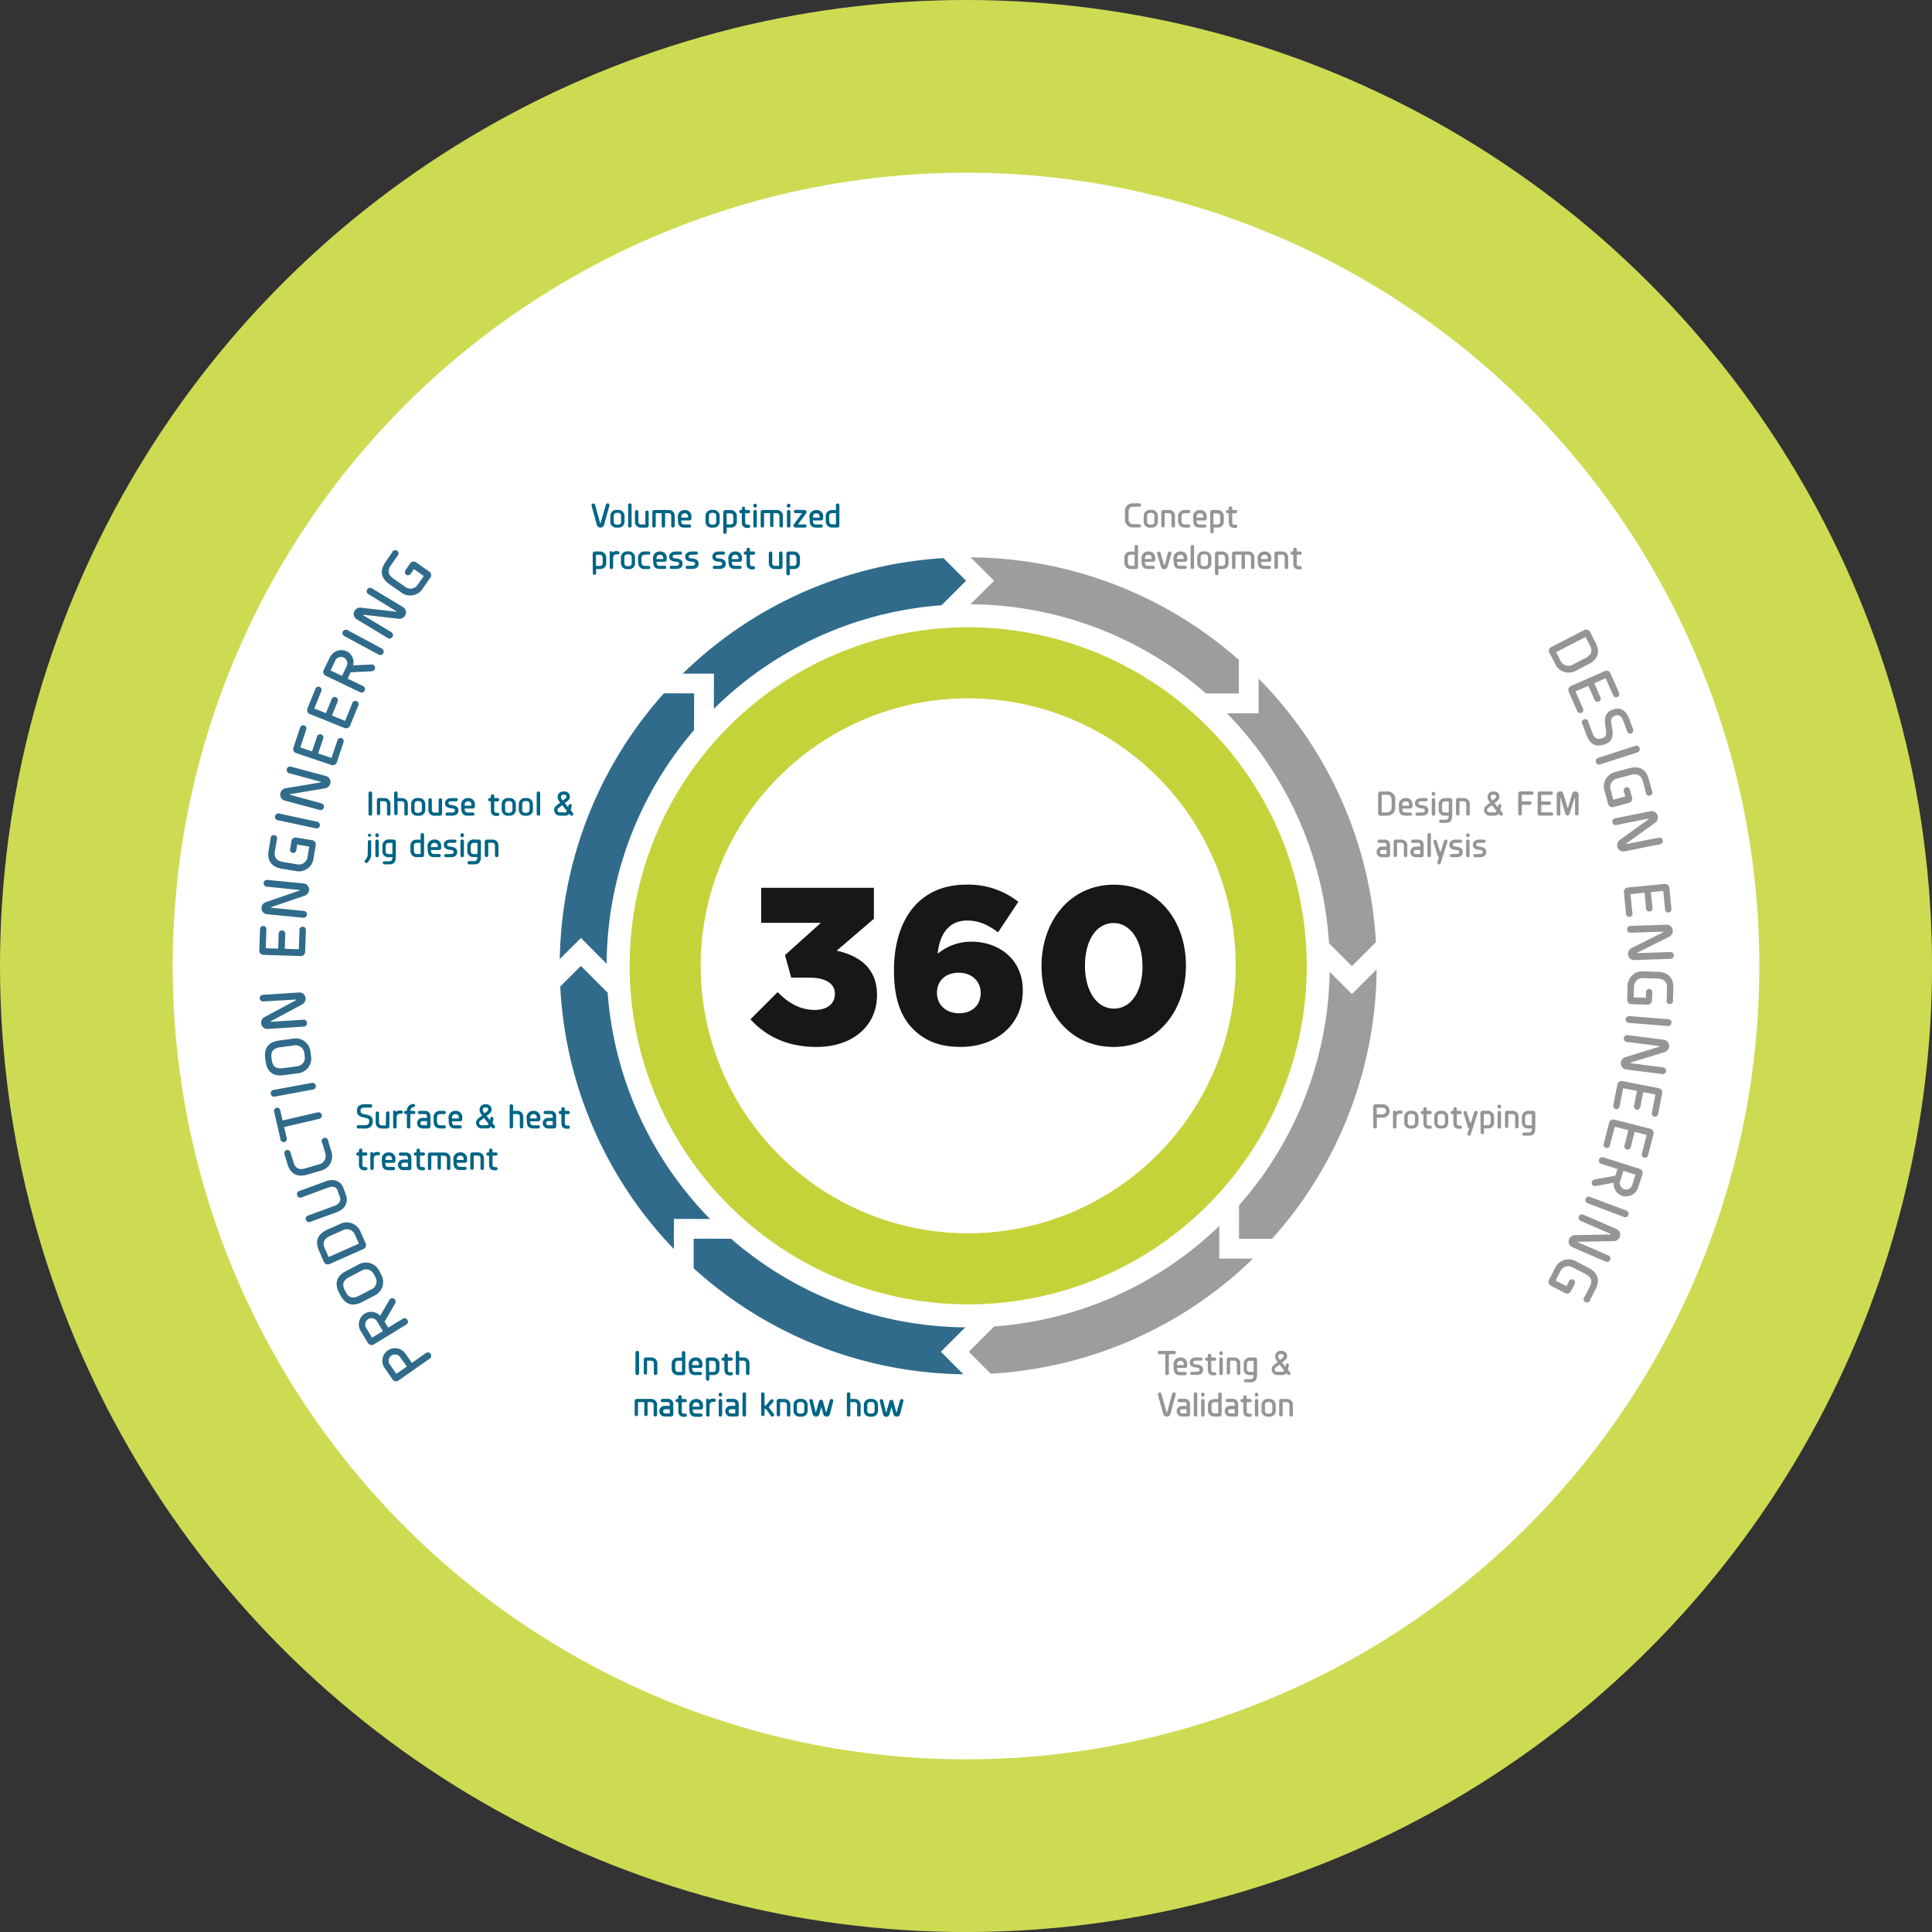 <?xml version="1.0" encoding="UTF-8"?>
<svg xmlns="http://www.w3.org/2000/svg" viewBox="0 0 586.77 586.77">
  <rect x="0" y="0" width="586.77" height="586.77" fill="#333333" stroke="none"/>
  <defs>
    <style>.cls-1{fill:#cddb53;}.cls-2{fill:#fff;}.cls-3{fill:#c5d33a;}.cls-4{fill:#171716;}.cls-5,.cls-6,.cls-9{fill:none;stroke-miterlimit:10;}.cls-5{stroke:#306b8b;}.cls-5,.cls-6{stroke-width:14.25px;}.cls-6{stroke:#9d9d9d;}.cls-7{fill:#306b8b;}.cls-8{fill:#959595;}.cls-9{stroke:#fff;stroke-width:6px;}.cls-10{fill:#006585;}</style>
  </defs>
  <title>Element 20</title>
  <g id="Ebene_2" data-name="Ebene 2">
    <g id="Ebene_1-2" data-name="Ebene 1">
      <circle class="cls-1" cx="293.39" cy="293.39" r="293.39"></circle>
      <circle class="cls-2" cx="293.39" cy="293.39" r="240.94"></circle>
      <path class="cls-3" d="M294.05,190.51A102.82,102.82,0,1,0,396.87,293.33,102.94,102.94,0,0,0,294.05,190.51Zm0,184.06a81.24,81.24,0,1,1,81.24-81.24A81.33,81.33,0,0,1,294.05,374.57Z"></path>
      <path class="cls-4" d="M227.92,309.57l8.25-8.25c3.39,3.45,7,5.41,11.31,5.41,3.72,0,6.09-1.89,6.09-4.81v-.13c0-3.05-2.78-4.87-7.72-4.87H240.3l-1.89-6.84,10.9-9.81H231.17V269.64h34.24v9.41l-11.3,9.68c6.77,1.48,12.25,5.28,12.25,13.33v.14c0,9.61-7.71,15.77-18.27,15.77C239,318,232.52,314.65,227.92,309.57Z"></path>
      <path class="cls-4" d="M277.33,312.55c-3.52-3.52-5.82-8.87-5.82-17.73v-.14c0-14.75,7.17-26,22-26a24.47,24.47,0,0,1,15.77,5.21l-6.16,9.28c-2.91-2.17-5.62-3.59-9.41-3.59-5.55,0-8.32,4.13-8.93,10.08A16,16,0,0,1,295,286c8.32,0,15.63,5.28,15.63,14.75v.14c0,10.63-8.46,17.06-18.81,17.06C285.12,318,280.72,315.93,277.33,312.55Zm20.51-10.9v-.13c0-3.39-2.57-6.09-6.7-6.09s-6.57,2.64-6.57,6v.14c0,3.45,2.58,6.16,6.71,6.16S297.84,305.11,297.84,301.65Z"></path>
      <path class="cls-4" d="M316.32,293.46v-.13c0-13.4,8.53-24.64,22-24.64s21.86,11.1,21.86,24.5v.14c0,13.4-8.46,24.64-22,24.64S316.32,306.87,316.32,293.46Zm30.66,0v-.13c0-7.51-3.58-13-8.79-13s-8.67,5.28-8.67,12.86v.14c0,7.58,3.52,13,8.8,13S347,301,347,293.46Z"></path>
      <path class="cls-5" d="M294.05,410.26a116.93,116.93,0,0,1,0-233.86"></path>
      <path class="cls-6" d="M294.05,176.4a116.93,116.93,0,1,1,0,233.86"></path>
      <path class="cls-7" d="M121.05,419.27a1.29,1.29,0,0,1-1.83-.35l-2.4-3.42a3.84,3.84,0,1,1,6.29-4.41l2,2.83,4.25-3a1,1,0,0,1,1.42.27,1,1,0,0,1-.21,1.4Zm.49-7.08a1.92,1.92,0,0,0-3.15,2.21l2,2.83,3.16-2.21Z"></path>
      <path class="cls-7" d="M109.56,404.28a3.9,3.9,0,0,1,1.24-5.34,3.75,3.75,0,0,1,4.43.45l.22.22,2.87-4.88a1,1,0,0,1,.32-.33,1,1,0,0,1,1.37.38,1.17,1.17,0,0,1,0,1.08l-3.21,5.55,1.11,1.81,4.45-2.72a1,1,0,0,1,1.37.37,1,1,0,0,1-.29,1.39l-9.9,6.06a1.3,1.3,0,0,1-1.81-.47Zm4.92-3a1.92,1.92,0,0,0-3.28,2l1.8,3,3.28-2Z"></path>
      <path class="cls-7" d="M103,392.64c-1.39-2.63-1-5,2.11-6.61l3.63-1.91a4.52,4.52,0,0,1,6.54,2.07l.4.76a4.55,4.55,0,0,1-2,6.56l-3.63,1.9c-3.12,1.64-5.28.59-6.65-2Zm9.69-1a2.64,2.64,0,0,0,1.3-3.81l-.39-.75a2.66,2.66,0,0,0-3.89-1.11l-3.63,1.9c-1.95,1-2.21,2.32-1.39,3.88l.4.76c.81,1.55,2,2.06,4,1Z"></path>
      <path class="cls-7" d="M100.07,383.91a1.3,1.3,0,0,1-1.73-.72l-1.45-3.29c-1.21-2.72-.67-5,2.54-6.45l3.75-1.67a4.52,4.52,0,0,1,6.39,2.51l1.46,3.28a1.29,1.29,0,0,1-.63,1.76Zm.21-8.56c-2,.89-2.36,2.16-1.64,3.78l1.17,2.64L109,377.7l-1.17-2.64a2.64,2.64,0,0,0-3.8-1.37Z"></path>
      <path class="cls-7" d="M94.21,371.11a1,1,0,0,1-.7-1.92l8.17-3c1.45-.53,1.91-1.69,1.58-2.59l-.77-2.12c-.37-1-1.43-1.3-2.82-.8l-8.13,3a1,1,0,0,1-1.28-.62,1,1,0,0,1,.55-1.3l8.16-3c2.36-.86,4.54-.14,5.35,2.09l.76,2.09c.72,2-.08,4.21-2.7,5.16Z"></path>
      <path class="cls-7" d="M86.39,350.53a1,1,0,0,1,.63-1.25,1,1,0,0,1,1.21.71l.9,3c.5,1.71,1.58,2.45,3.69,1.83l3.94-1.16a2.66,2.66,0,0,0,2-3.51l-.88-3a1,1,0,1,1,1.81-.57l.9,3a4.52,4.52,0,0,1-3.26,6l-3.93,1.15c-3.38,1-5.28-.42-6.12-3.27Z"></path>
      <path class="cls-7" d="M83.27,337.69a1,1,0,0,1,.69-1.24,1,1,0,0,1,1.16.77l.71,3.07,10.72-2.47a1,1,0,0,1,1.16.77,1,1,0,0,1-.7,1.21l-10.72,2.48.72,3.1a1,1,0,1,1-1.87.43Z"></path>
      <path class="cls-7" d="M83.38,333.07a1,1,0,0,1-1.14-.84,1,1,0,0,1,.81-1.2l11.65-2.14a1,1,0,0,1,.42,2Z"></path>
      <path class="cls-7" d="M80.55,321.49c-.39-3,.78-5,4.27-5.49l4.06-.54a4.52,4.52,0,0,1,5.43,4.2l.11.85A4.52,4.52,0,0,1,90.28,326l-4.07.54c-3.49.47-5.16-1.27-5.54-4.18ZM90,323.88a2.64,2.64,0,0,0,2.54-3.12l-.11-.85a2.66,2.66,0,0,0-3.27-2.38l-4.07.54c-2.18.29-2.87,1.41-2.64,3.16l.12.85c.23,1.74,1.18,2.63,3.36,2.34Z"></path>
      <path class="cls-7" d="M79.94,304.15a1,1,0,0,1-.13-2l11-.72a1.85,1.85,0,0,1,2,1.78,2,2,0,0,1-1,1.82l-9.49,5.09a.17.17,0,0,0-.1.13c0,.05.06.08.16.08l9.85-.64a1,1,0,0,1,1,1,1,1,0,0,1-.91,1.1l-11,.71a1.86,1.86,0,0,1-2-1.8,1.94,1.94,0,0,1,1-1.8l9.52-5.1q.1-.06.09-.12c0-.05,0-.09-.15-.09Z"></path>
      <path class="cls-7" d="M80,290a1.32,1.32,0,0,1-1.25-1.41l.22-6.32a1,1,0,0,1,1-1.05,1,1,0,0,1,.93,1.07L80.72,288l3.76.12.16-4.55a1,1,0,1,1,2,0l-.15,4.59,4.27.14.19-5.61a1,1,0,1,1,1.94,0l-.21,6.36a1.3,1.3,0,0,1-1.34,1.32Z"></path>
      <path class="cls-7" d="M81,269.29a1,1,0,0,1,.2-2.05l11,1.07a1.85,1.85,0,0,1,1.66,2.07A2,2,0,0,1,92.62,272l-10.19,3.49c-.07,0-.11.07-.11.11s0,.1.14.11l9.82.95a1,1,0,0,1-.2,2.07l-11-1.07a1.88,1.88,0,0,1-1.66-2.1A2,2,0,0,1,80.68,274l10.2-3.5c.08,0,.11-.07.12-.11s0-.09-.14-.1Z"></path>
      <path class="cls-7" d="M90,258.16a1,1,0,0,1-1.12.89,1,1,0,0,1-.78-1.16l.4-2.37A1.31,1.31,0,0,1,90,254.38l4.88.81a1.3,1.3,0,0,1,1,1.56l-.63,3.77a4.51,4.51,0,0,1-5.56,4l-4-.66c-3.48-.58-4.58-2.68-4.09-5.62l.58-3.48a1,1,0,1,1,1.89.31l-.58,3.48c-.29,1.75.36,2.89,2.53,3.25l4.05.67a2.66,2.66,0,0,0,3.35-2.28l.51-3.07-3.68-.61Z"></path>
      <path class="cls-7" d="M84.28,249.09a1,1,0,0,1-.74-1.22,1,1,0,0,1,1.21-.8l11.59,2.5a1,1,0,0,1-.4,2Z"></path>
      <path class="cls-7" d="M87.78,234.82a1,1,0,0,1-.67-1.25,1,1,0,0,1,1.2-.74L99,235.69a1.85,1.85,0,0,1,1.3,2.32,2,2,0,0,1-1.5,1.4l-10.62,1.78c-.08,0-.13.05-.14.09s0,.1.13.13L97.68,244a1,1,0,0,1,.67,1.25,1,1,0,0,1-1.21.75l-10.67-2.85a1.87,1.87,0,0,1-1.29-2.35,2,2,0,0,1,1.5-1.39l10.64-1.78a.15.15,0,0,0,.13-.08s0-.11-.12-.13Z"></path>
      <path class="cls-7" d="M89.93,228.72a1.3,1.3,0,0,1-.79-1.71l2-6a1,1,0,0,1,1.27-.7,1,1,0,0,1,.59,1.29L91.2,227l3.58,1.2,1.45-4.31a1,1,0,1,1,1.87.59l-1.47,4.35,4.05,1.37,1.79-5.32a1,1,0,0,1,1.26-.71,1,1,0,0,1,.59,1.29l-2,6a1.31,1.31,0,0,1-1.66.88Z"></path>
      <path class="cls-7" d="M94.08,216.86a1.3,1.3,0,0,1-.68-1.75l2.37-5.86a1,1,0,0,1,1.31-.63,1,1,0,0,1,.5,1.32l-2.12,5.24L99,216.6l1.71-4.22a1,1,0,0,1,1.3-.63,1,1,0,0,1,.53,1.33l-1.73,4.25,4,1.61,2.11-5.21a1,1,0,1,1,1.82.7l-2.39,5.89a1.3,1.3,0,0,1-1.71.78Z"></path>
      <path class="cls-7" d="M100.16,199.68a3.9,3.9,0,0,1,5.16-1.87,3.73,3.73,0,0,1,2,3.95l-.06.32,5.66-.26a1.15,1.15,0,0,1,.44.09,1,1,0,0,1,.43,1.36,1.14,1.14,0,0,1-.9.6l-6.41.32-.91,1.92,4.7,2.26a1,1,0,0,1-.89,1.86l-10.47-5a1.28,1.28,0,0,1-.58-1.77Zm5.2,2.49a1.93,1.93,0,0,0-3.47-1.67l-1.49,3.12,3.47,1.66Z"></path>
      <path class="cls-7" d="M104.55,193.18a1,1,0,0,1,1-1.81L116,197a1,1,0,0,1,.4,1.39,1,1,0,0,1-1.35.45Z"></path>
      <path class="cls-7" d="M111.87,180.44a1,1,0,0,1,1.06-1.76l9.46,5.69A1.86,1.86,0,0,1,123,187a2,2,0,0,1-1.83.94l-10.7-1.23c-.08,0-.14,0-.16.05s0,.1.09.15l8.45,5.09a1,1,0,0,1-1.07,1.78l-9.46-5.7a1.88,1.88,0,0,1-.6-2.61,2,2,0,0,1,1.83-.92l10.72,1.23c.08,0,.13,0,.15,0s0-.11-.09-.16Z"></path>
      <path class="cls-7" d="M124.75,174.23a1,1,0,0,1-1.39.32,1.05,1.05,0,0,1-.2-1.39l1.38-2a1.31,1.31,0,0,1,1.85-.37l4,2.83a1.3,1.3,0,0,1,.28,1.86l-2.19,3.14a4.52,4.52,0,0,1-6.75,1.23l-3.37-2.35c-2.88-2-3-4.39-1.26-6.83l2-2.89a1,1,0,1,1,1.57,1.1l-2,2.89c-1,1.45-.92,2.76.89,4l3.36,2.35a2.66,2.66,0,0,0,4-.61l1.78-2.56-3-2.13Z"></path>
      <path class="cls-8" d="M481.16,191.34a1.3,1.3,0,0,1,1.77.61l1.65,3.19c1.36,2.65,1,5-2.16,6.6l-3.64,1.88a4.53,4.53,0,0,1-6.53-2.11l-1.65-3.19a1.29,1.29,0,0,1,.53-1.8Zm.3,8.55c2-1,2.23-2.3,1.41-3.87l-1.32-2.56-8.93,4.61,1.32,2.57a2.65,2.65,0,0,0,3.88,1.13Z"></path>
      <path class="cls-8" d="M487.41,203.8a1.31,1.31,0,0,1,1.73.73l2.55,5.79a1,1,0,0,1-.46,1.38,1,1,0,0,1-1.3-.56L487.65,206l-3.45,1.52,1.84,4.17a1,1,0,0,1-.45,1.37,1,1,0,0,1-1.33-.55l-1.84-4.2L478.5,210l2.27,5.14a1,1,0,0,1-.45,1.37,1,1,0,0,1-1.31-.56l-2.57-5.82a1.31,1.31,0,0,1,.64-1.77Z"></path>
      <path class="cls-8" d="M480.63,220a1,1,0,1,1,1.79-.66l1.25,3.36c.57,1.54,1.44,2.06,3.11,1.44,1.18-.43,1.17-1.21.87-3.08-.35-2.2-.66-4.49,2.15-5.54,2.53-.94,4.13.4,5.09,3l1.09,2.94a1,1,0,0,1-.53,1.31,1,1,0,0,1-1.26-.62l-1.1-3c-.59-1.59-1.32-2.23-2.59-1.76-1.43.53-1.29,1.48-.94,3.36.47,2.54.35,4.37-2.07,5.27-2.85,1.06-4.61,0-5.61-2.69Z"></path>
      <path class="cls-8" d="M496.67,226.52a1,1,0,0,1,.6,2L486,232.16a1,1,0,0,1-1.29-.68,1,1,0,0,1,.61-1.28Z"></path>
      <path class="cls-8" d="M493.19,240.38a1,1,0,0,1,.65-1.27,1,1,0,0,1,1.19.73l.63,2.33a1.32,1.32,0,0,1-.9,1.66L490,245.12a1.31,1.31,0,0,1-1.61-1l-1-3.7a4.51,4.51,0,0,1,3.39-6l4-1.08c3.39-.92,5.26.54,6,3.41l.93,3.41a1,1,0,1,1-1.85.5l-.92-3.41c-.47-1.7-1.54-2.47-3.66-1.9l-4,1.07a2.66,2.66,0,0,0-2.09,3.47l.81,3,3.6-1Z"></path>
      <path class="cls-8" d="M503.8,254.41a1,1,0,0,1,.4,2l-10.83,2.16a1.85,1.85,0,0,1-2.19-1.51,2,2,0,0,1,.72-1.92l8.74-6.3c.06-.05.09-.1.08-.14s-.07-.08-.17-.06l-9.67,1.93a1,1,0,0,1-1.16-.82,1,1,0,0,1,.75-1.21l10.83-2.16a1.87,1.87,0,0,1,2.2,1.53,2,2,0,0,1-.73,1.91l-8.75,6.3c-.07.05-.09.1-.08.14s.07.08.16.06Z"></path>
      <path class="cls-8" d="M505.6,268.46a1.31,1.31,0,0,1,1.42,1.23l.61,6.3a1,1,0,0,1-.87,1.16,1,1,0,0,1-1.06-.94l-.55-5.62-3.75.36.44,4.53a1,1,0,1,1-1.93.23l-.45-4.57-4.25.42.54,5.58a1,1,0,1,1-1.93.23l-.61-6.33a1.31,1.31,0,0,1,1.15-1.49Z"></path>
      <path class="cls-8" d="M507.3,289.15a1,1,0,0,1,.07,2.06l-11,.37a1.85,1.85,0,0,1-1.92-1.84,2,2,0,0,1,1-1.78l9.64-4.8c.08,0,.11-.08.11-.12s-.06-.09-.16-.09l-9.86.33a1,1,0,0,1-1-1,1,1,0,0,1,.94-1.07l11-.37a1.86,1.86,0,0,1,1.92,1.86,1.94,1.94,0,0,1-1,1.77l-9.66,4.8c-.08,0-.11.09-.11.13s.06.09.16.08Z"></path>
      <path class="cls-8" d="M499.89,301.35a1,1,0,0,1,1-1,1.05,1.05,0,0,1,.93,1.05l-.08,2.41a1.32,1.32,0,0,1-1.35,1.32l-4.94-.16a1.29,1.29,0,0,1-1.25-1.41l.12-3.83a4.52,4.52,0,0,1,5-4.71l4.1.13c3.52.11,4.88,2.06,4.79,5l-.12,3.53a1,1,0,1,1-1.91-.06l.11-3.53c.06-1.77-.74-2.82-2.94-2.89l-4.1-.13a2.66,2.66,0,0,0-3,2.7l-.1,3.12,3.73.12Z"></path>
      <path class="cls-8" d="M506.71,309.54a1,1,0,0,1-.2,2.07l-11.81-.94a1,1,0,0,1,.12-2.07Z"></path>
      <path class="cls-8" d="M505.13,324.17a1,1,0,0,1-.26,2.05l-11-1.42a1.86,1.86,0,0,1-1.6-2.13,2,2,0,0,1,1.31-1.59l10.29-3.17c.08,0,.12-.07.12-.11s0-.09-.13-.11l-9.79-1.26a1,1,0,0,1,.26-2.06l11,1.42a1.86,1.86,0,0,1,1.59,2.15,1.94,1.94,0,0,1-1.3,1.58l-10.31,3.17c-.08,0-.12.06-.13.1s.05.1.14.11Z"></path>
      <path class="cls-8" d="M503.81,330.5a1.31,1.31,0,0,1,1,1.59l-1.21,6.21a1,1,0,0,1-1.16.86,1,1,0,0,1-.75-1.2l1.08-5.55-3.7-.72-.87,4.47a1,1,0,0,1-1.15.87,1,1,0,0,1-.77-1.21l.88-4.5-4.2-.82L491.89,336a1,1,0,0,1-1.16.87,1,1,0,0,1-.75-1.2l1.22-6.25a1.3,1.3,0,0,1,1.53-1.09Z"></path>
      <path class="cls-8" d="M501.26,342.84a1.32,1.32,0,0,1,.91,1.65l-1.58,6.12a1,1,0,1,1-1.89-.45l1.41-5.47-3.65-.94-1.13,4.41a1,1,0,1,1-1.9-.45l1.14-4.45-4.13-1.06L489,347.63a1,1,0,1,1-1.88-.44l1.58-6.16a1.3,1.3,0,0,1,1.59-1Z"></path>
      <path class="cls-8" d="M497.52,360.66a3.89,3.89,0,0,1-4.86,2.53,3.73,3.73,0,0,1-2.54-3.65l0-.32-5.58,1a1.11,1.11,0,0,1-.45,0,1,1,0,0,1-.61-1.29,1.18,1.18,0,0,1,.82-.71l6.31-1.17.65-2-5-1.61a1,1,0,0,1-.61-1.29,1,1,0,0,1,1.24-.67L498,355a1.28,1.28,0,0,1,.81,1.67ZM492,358.88a1.93,1.93,0,0,0,3.66,1.19l1.07-3.29-3.67-1.19Z"></path>
      <path class="cls-8" d="M494,367.69a1,1,0,0,1,.54,1.31,1,1,0,0,1-1.31.62l-11.09-4.18a1,1,0,0,1-.58-1.33,1,1,0,0,1,1.28-.63Z"></path>
      <path class="cls-8" d="M488.47,381.28a1,1,0,0,1-.82,1.89l-10.14-4.39a1.86,1.86,0,0,1-.94-2.49,2,2,0,0,1,1.69-1.17l10.77-.2a.18.18,0,0,0,.15-.06c0-.05,0-.11-.11-.15L480,370.78a1,1,0,0,1-.48-1.33,1,1,0,0,1,1.31-.57l10.13,4.4a1.87,1.87,0,0,1,.93,2.51,1.94,1.94,0,0,1-1.68,1.15l-10.79.2a.18.18,0,0,0-.15.06c0,.05,0,.11.11.15Z"></path>
      <path class="cls-8" d="M476.52,389.13a1,1,0,0,1,1.34-.5,1,1,0,0,1,.38,1.35l-1.11,2.14a1.31,1.31,0,0,1-1.78.61L471,390.46a1.3,1.3,0,0,1-.52-1.81l1.76-3.4a4.52,4.52,0,0,1,6.53-2.11l3.64,1.89c3.12,1.61,3.52,4,2.15,6.6l-1.62,3.13a1,1,0,1,1-1.7-.88l1.62-3.13c.81-1.58.55-2.87-1.41-3.88L477.77,385a2.65,2.65,0,0,0-3.88,1.13l-1.44,2.78,3.31,1.71Z"></path>
      <polyline class="cls-9" points="287.45 166.18 297.65 176.38 287.45 186.58"></polyline>
      <polyline class="cls-9" points="379.26 199.19 379.25 213.63 364.82 213.62"></polyline>
      <polyline class="cls-9" points="420.8 287.47 410.59 297.67 400.39 287.46"></polyline>
      <polyline class="cls-9" points="387.73 379.26 373.3 379.25 373.31 364.82"></polyline>
      <polyline class="cls-9" points="300.18 420.76 289.98 410.54 300.2 400.35"></polyline>
      <polyline class="cls-9" points="207.66 387.63 207.68 373.2 222.11 373.22"></polyline>
      <polyline class="cls-9" points="166.21 299.31 176.43 289.12 186.62 299.34"></polyline>
      <polyline class="cls-9" points="199.39 207.56 213.82 207.59 213.79 222.02"></polyline>
      <path class="cls-8" d="M345.94,152.88a.51.51,0,1,1,0,1h-1.68c-.94,0-1.49.44-1.49,1.6v2.17a1.41,1.41,0,0,0,1.49,1.55h1.66a.51.51,0,1,1,0,1h-1.68a2.39,2.39,0,0,1-2.58-2.56V155.5a2.31,2.31,0,0,1,2.58-2.62Z"></path>
      <path class="cls-8" d="M349.21,160.25a1.79,1.79,0,0,1-1.86-1.87v-1.52a1.86,1.86,0,0,1,1.86-2h.59a1.86,1.86,0,0,1,1.86,2v1.52a1.79,1.79,0,0,1-1.86,1.87Zm.59-.91a.82.82,0,0,0,.82-.89v-1.69a.87.87,0,0,0-.82-1h-.59a.87.87,0,0,0-.81,1v1.69a.82.82,0,0,0,.81.89Z"></path>
      <path class="cls-8" d="M355.07,154.89a1.75,1.75,0,0,1,1.78,1.83v3a.52.52,0,0,1-.54.5.5.5,0,0,1-.51-.5v-3a.78.78,0,0,0-.73-.87h-1.33v3.87a.53.53,0,0,1-1.05,0v-4.19a.66.66,0,0,1,.68-.65Z"></path>
      <path class="cls-8" d="M361,154.89a.48.48,0,0,1,.51.48.48.48,0,0,1-.51.48h-1.08c-.77,0-1.09.39-1.09,1.23V158c0,.89.36,1.28,1.09,1.28H361a.49.49,0,0,1,.51.48.48.48,0,0,1-.51.48h-1.08q-2.13,0-2.13-2.25v-.9a1.93,1.93,0,0,1,2.13-2.19Z"></path>
      <path class="cls-8" d="M362.33,157a2,2,0,0,1,2.07-2.09,1.91,1.91,0,0,1,2.11,2.09v.46a.63.63,0,0,1-.66.61H363.4c0,.88.26,1.22,1,1.22h1.47a.48.48,0,0,1,.51.48.47.47,0,0,1-.5.48h-1.48c-1.6,0-2-.87-2-2.5Zm3.12-.1a.93.93,0,0,0-1.05-1,1,1,0,0,0-1,1v.31h2.07Z"></path>
      <path class="cls-8" d="M367.54,155.54a.69.69,0,0,1,.68-.65h1.67a1.91,1.91,0,0,1,1.79,2.05v1.47a1.74,1.74,0,0,1-1.77,1.82h-1.32v1.42a.53.53,0,0,1-1,0Zm1,3.73h1.32a.78.78,0,0,0,.72-.86V157c0-.66-.35-1.08-.74-1.08h-1.3Z"></path>
      <path class="cls-8" d="M373.17,154.25a.53.53,0,0,1,1.05,0v.64h1a.5.5,0,0,1,.54.5.49.49,0,0,1-.52.48h-1v2.63c0,.6.15.84.66.84h.36a.5.5,0,0,1,.52.5.49.49,0,0,1-.52.49h-.36c-1.22,0-1.71-.68-1.71-1.83v-2.63h-.33a.49.49,0,1,1,0-1h.33Z"></path>
      <path class="cls-8" d="M345.64,172.19a.68.68,0,0,1-.67.64h-1.68a1.88,1.88,0,0,1-1.79-2v-1.48a1.76,1.76,0,0,1,1.77-1.83h1.32V166a.5.5,0,0,1,.52-.5.52.52,0,0,1,.53.5Zm-1.05-3.74h-1.32a.79.79,0,0,0-.72.87v1.45c0,.65.35,1.08.74,1.08h1.3Z"></path>
      <path class="cls-8" d="M346.67,169.58a2,2,0,0,1,2.06-2.09,1.92,1.92,0,0,1,2.12,2.09V170a.63.63,0,0,1-.67.61h-2.45c0,.88.27,1.22,1,1.22h1.46a.49.49,0,0,1,.52.48.48.48,0,0,1-.51.48H348.7c-1.6,0-2-.87-2-2.5Zm3.12-.1a.94.94,0,0,0-1.06-1,1,1,0,0,0-1,1v.31h2.07Z"></path>
      <path class="cls-8" d="M354.72,167.86a.52.52,0,0,1,.52-.37.48.48,0,0,1,.51.51.63.63,0,0,1,0,.19l-1.18,4a1,1,0,0,1-1,.67,1,1,0,0,1-.95-.67l-1.2-4.12s0,0,0-.08a.51.51,0,0,1,.52-.47.5.5,0,0,1,.52.36l1,3.5a.2.2,0,0,0,.19.16.21.21,0,0,0,.19-.16Z"></path>
      <path class="cls-8" d="M356.39,169.58a2,2,0,0,1,2.06-2.09,1.91,1.91,0,0,1,2.12,2.09V170a.63.63,0,0,1-.66.61h-2.46c0,.88.27,1.22,1,1.22h1.46a.49.49,0,0,1,.52.48.47.47,0,0,1-.5.48h-1.48c-1.61,0-2-.87-2-2.5Zm3.12-.1a.94.94,0,0,0-1.06-1,1,1,0,0,0-1,1v.31h2.07Z"></path>
      <path class="cls-8" d="M361.6,166a.5.5,0,0,1,.53-.5.51.51,0,0,1,.53.52v6.32a.5.5,0,0,1-.53.51.5.5,0,0,1-.53-.49Z"></path>
      <path class="cls-8" d="M365.48,172.85a1.78,1.78,0,0,1-1.86-1.87v-1.52a1.85,1.85,0,0,1,1.86-2h.59a1.86,1.86,0,0,1,1.85,2V171a1.78,1.78,0,0,1-1.85,1.87Zm.59-.91a.82.82,0,0,0,.81-.89v-1.69a.87.87,0,0,0-.81-1h-.59a.87.87,0,0,0-.82,1v1.69a.82.82,0,0,0,.82.89Z"></path>
      <path class="cls-8" d="M369,168.14a.69.69,0,0,1,.68-.65h1.67a1.91,1.91,0,0,1,1.79,2V171a1.74,1.74,0,0,1-1.77,1.82h-1.32v1.42a.53.53,0,0,1-1.05,0Zm1.05,3.73h1.32a.78.78,0,0,0,.72-.86v-1.45c0-.66-.35-1.08-.74-1.08h-1.3Z"></path>
      <path class="cls-8" d="M375.22,168.45v3.87a.5.5,0,0,1-.53.51.5.5,0,0,1-.51-.5v-4.19a.66.66,0,0,1,.67-.65h4.35a1.74,1.74,0,0,1,1.77,1.83v3a.51.51,0,0,1-.52.5.5.5,0,0,1-.52-.5v-3a.79.79,0,0,0-.73-.87h-1.1v3.87a.5.5,0,0,1-.53.51.5.5,0,0,1-.51-.5v-3.88Z"></path>
      <path class="cls-8" d="M381.93,169.58a2,2,0,0,1,2.06-2.09,1.91,1.91,0,0,1,2.11,2.09V170a.63.63,0,0,1-.66.61H383c0,.88.27,1.22,1,1.22h1.47a.48.48,0,0,1,.51.48.47.47,0,0,1-.5.48H384c-1.6,0-2-.87-2-2.5Zm3.11-.1a.93.93,0,0,0-1.05-1,1,1,0,0,0-1,1v.31H385Z"></path>
      <path class="cls-8" d="M389.45,167.49a1.75,1.75,0,0,1,1.77,1.83v3a.52.52,0,0,1-.53.5.51.51,0,0,1-.52-.5v-3c0-.53-.31-.87-.72-.87h-1.33v3.87a.53.53,0,0,1-1.05,0v-4.19a.65.65,0,0,1,.67-.65Z"></path>
      <path class="cls-8" d="M392.78,166.85a.51.51,0,0,1,.53-.5.5.5,0,0,1,.52.5v.64h1a.5.5,0,0,1,.53.5.49.49,0,0,1-.52.48h-1v2.63c0,.6.15.84.66.84h.36a.5.5,0,0,1,.52.5.49.49,0,0,1-.52.49h-.36c-1.22,0-1.71-.68-1.71-1.83v-2.63h-.33a.49.49,0,1,1,0-1h.33Z"></path>
      <path class="cls-8" d="M418.55,241.07a.69.69,0,0,1,.72-.69h1.9a2.31,2.31,0,0,1,2.58,2.62v2.17a2.39,2.39,0,0,1-2.58,2.56h-1.9a.69.69,0,0,1-.72-.69Zm4.1,1.93c0-1.17-.54-1.61-1.48-1.61h-1.53v5.33h1.53a1.41,1.41,0,0,0,1.48-1.55Z"></path>
      <path class="cls-8" d="M424.81,244.48a2,2,0,0,1,2.06-2.09,1.91,1.91,0,0,1,2.12,2.09v.45a.63.63,0,0,1-.66.62h-2.46c0,.87.27,1.22,1,1.22h1.46a.48.48,0,0,1,.52.48.47.47,0,0,1-.5.48h-1.48c-1.61,0-2-.87-2-2.5Zm3.12-.1a.94.94,0,0,0-1.06-1,1,1,0,0,0-1,1v.31h2.07Z"></path>
      <path class="cls-8" d="M433.1,242.39a.5.5,0,0,1,.53.49.49.49,0,0,1-.51.48h-1.48c-.51,0-.85.16-.85.58s.24.48.95.57l.33.05c1.05.16,1.74.6,1.74,1.55,0,1.24-.89,1.62-2.07,1.62H430.4a.49.49,0,0,1-.52-.48.5.5,0,0,1,.52-.48h1.34c.66,0,1-.18,1-.65,0-.3-.28-.53-.8-.59l-.42-.05c-1-.13-1.79-.52-1.79-1.53s.91-1.56,1.9-1.56Z"></path>
      <path class="cls-8" d="M434.84,241a.49.49,0,0,1,.52-.5.51.51,0,0,1,.53.5v.19a.5.5,0,0,1-.53.48.48.48,0,0,1-.52-.48Zm0,1.9a.49.49,0,0,1,.52-.5.51.51,0,0,1,.53.5v4.36a.49.49,0,0,1-.53.49.48.48,0,0,1-.52-.49Z"></path>
      <path class="cls-8" d="M440.39,242.39a.63.63,0,0,1,.66.63v4.45c0,1.59-.47,2.44-2,2.44h-1.47a.48.48,0,0,1-.51-.48.47.47,0,0,1,.5-.47H439c.7,0,.94-.35,1-1.23h-1.3a1.74,1.74,0,0,1-1.77-1.82v-1.47a1.9,1.9,0,0,1,1.79-2.05Zm-.39,1h-1.3c-.4,0-.74.42-.74,1.08v1.45a.77.77,0,0,0,.72.85H440Z"></path>
      <path class="cls-8" d="M444.6,242.39a1.74,1.74,0,0,1,1.77,1.83v3a.52.52,0,0,1-.54.5.5.5,0,0,1-.51-.5v-3c0-.53-.31-.87-.72-.87h-1.34v3.87a.53.53,0,0,1-1.05,0V243a.66.66,0,0,1,.68-.65Z"></path>
      <path class="cls-8" d="M453.7,240.38a1.6,1.6,0,0,1,1.71,1.66c0,.78-.77,1.29-1.31,1.7l-.21.17,1,1.27.16-.65a.42.42,0,0,1,.47-.33c.28,0,.43.19.43.42a.55.55,0,0,1,0,.18l-.26,1.1a1.91,1.91,0,0,1,0,.21l.61.77a.56.56,0,0,1,.15.36.47.47,0,0,1-.22.37.57.57,0,0,1-.32.13.55.55,0,0,1-.41-.24l-.29-.37a1,1,0,0,1-.2.26,1.64,1.64,0,0,1-1,.33h-1.59a1.7,1.7,0,0,1-1.68-1.8c0-.92.87-1.4,1.36-1.79l.48-.37-.33-.41a2.07,2.07,0,0,1-.46-1.31,1.64,1.64,0,0,1,1.69-1.66Zm-.6,4.15-.46.36c-.54.42-1,.66-1,1,0,.54.29.83.65.83h1.59c.22,0,.28,0,.37-.09a.74.74,0,0,0,.24-.33Zm.53-1.67c.43-.34.75-.57.75-.82a.59.59,0,0,0-.68-.68h-.32a.62.62,0,0,0-.65.68,1,1,0,0,0,.23.7l.31.39Z"></path>
      <path class="cls-8" d="M462.19,244.44v2.75a.55.55,0,0,1-1.09,0v-6.14a.69.69,0,0,1,.72-.69h3.35a.52.52,0,0,1,.57.52.52.52,0,0,1-.55.51h-3v2h2.41a.53.53,0,0,1,.56.51.53.53,0,0,1-.55.53Z"></path>
      <path class="cls-8" d="M467,241.07a.69.69,0,0,1,.72-.69h3.35a.52.52,0,0,1,.57.52.52.52,0,0,1-.55.51h-3v2h2.41a.54.54,0,0,1,.57.51.53.53,0,0,1-.55.53H468.1v2.26h3a.52.52,0,1,1,0,1h-3.37A.69.69,0,0,1,467,247Z"></path>
      <path class="cls-8" d="M477.51,241a1,1,0,0,1,1.93.32v5.87a.55.55,0,0,1-1.09,0v-4.8s0-.07-.05-.07,0,0-.06,0l-1.57,4.91a.61.61,0,0,1-.61.43.62.62,0,0,1-.63-.43L474,242.42s0-.06-.05-.06-.05,0-.05.07v4.78a.55.55,0,0,1-1.1,0v-5.87a1,1,0,0,1,1-1,1,1,0,0,1,1,.66l1.34,4.53Z"></path>
      <path class="cls-8" d="M418.88,256a.48.48,0,1,1,0-1h1.73a1.56,1.56,0,0,1,1.57,1.63v3.08a.63.63,0,0,1-.66.63h-1.78a1.61,1.61,0,0,1-1.65-1.61,1.63,1.63,0,0,1,1.65-1.61h1.39v-.46a.62.62,0,0,0-.59-.7Zm2.24,3.4v-1.27h-1.39a.63.63,0,0,0-.61.64.62.62,0,0,0,.61.63Z"></path>
      <path class="cls-8" d="M425.64,255a1.75,1.75,0,0,1,1.78,1.83v3a.52.52,0,0,1-.54.5.5.5,0,0,1-.51-.5v-3a.77.77,0,0,0-.73-.87h-1.33v3.87a.53.53,0,0,1-1.05,0v-4.19a.66.66,0,0,1,.68-.65Z"></path>
      <path class="cls-8" d="M429.09,256a.48.48,0,1,1,0-1h1.74a1.55,1.55,0,0,1,1.56,1.63v3.08a.62.62,0,0,1-.65.63h-1.79a1.61,1.61,0,1,1,0-3.22h1.39v-.46c0-.42-.24-.7-.58-.7Zm2.23,3.4v-1.27h-1.39a.64.64,0,0,0-.61.64.62.62,0,0,0,.61.63Z"></path>
      <path class="cls-8" d="M433.54,253.48a.5.5,0,0,1,.53-.5.51.51,0,0,1,.52.52v6.32a.51.51,0,0,1-.52.51.5.5,0,0,1-.53-.5Z"></path>
      <path class="cls-8" d="M438.57,255.38a.55.55,0,0,1,.54-.39.47.47,0,0,1,.51.46.61.61,0,0,1,0,.15l-2.09,6.59a.49.49,0,0,1-.49.33.48.48,0,0,1-.51-.48.51.51,0,0,1,0-.13l.53-1.67-.1,0a.59.59,0,0,1-.33-.4l-1.31-4.21a.5.5,0,0,1,.49-.6.52.52,0,0,1,.52.36l1,3.15a.15.15,0,0,0,.13.11.15.15,0,0,0,.14-.11Z"></path>
      <path class="cls-8" d="M443.54,255a.51.51,0,0,1,.54.49.5.5,0,0,1-.52.48h-1.48c-.51,0-.84.16-.84.58s.24.48.95.57l.33.05c1.05.16,1.74.6,1.74,1.55,0,1.24-.89,1.62-2.07,1.62h-1.35a.49.49,0,0,1-.51-.48.49.49,0,0,1,.51-.48h1.35c.66,0,1-.18,1-.65,0-.3-.28-.53-.8-.59l-.42-.05c-1-.13-1.79-.52-1.79-1.53s.91-1.56,1.89-1.56Z"></path>
      <path class="cls-8" d="M445.29,253.58a.49.49,0,0,1,.52-.5.51.51,0,0,1,.52.5v.19a.49.49,0,0,1-.52.48.48.48,0,0,1-.52-.48Zm0,1.9a.49.49,0,0,1,.52-.5.51.51,0,0,1,.52.5v4.36a.49.49,0,0,1-.52.49.48.48,0,0,1-.52-.49Z"></path>
      <path class="cls-8" d="M450.64,255a.5.5,0,0,1,.53.49.49.49,0,0,1-.51.48h-1.48c-.51,0-.84.16-.84.58s.24.48,1,.57l.33.05c1,.16,1.73.6,1.73,1.55,0,1.24-.88,1.62-2.06,1.62h-1.35a.49.49,0,0,1-.51-.48.49.49,0,0,1,.51-.48h1.35c.66,0,1-.18,1-.65,0-.3-.28-.53-.81-.59l-.41-.05c-1-.13-1.8-.52-1.8-1.53s.92-1.56,1.9-1.56Z"></path>
      <path class="cls-8" d="M417.05,336.06a.68.68,0,0,1,.71-.68H420a2,2,0,1,1,0,4.07h-1.83v2.74a.53.53,0,0,1-.55.54.52.52,0,0,1-.54-.52Zm2.92,2.37a1,1,0,0,0,0-2h-1.83v2Z"></path>
      <path class="cls-8" d="M425.5,337.29a.49.49,0,0,1,.53.48.48.48,0,0,1-.51.48h-.31c-.75,0-1.09.42-1.09,1.16v2.83a.5.5,0,0,1-.53.49.48.48,0,0,1-.52-.49v-4.51a.39.39,0,0,1,.41-.44.42.42,0,0,1,.46.42v0a1.7,1.7,0,0,1,1.27-.44Z"></path>
      <path class="cls-8" d="M428.34,342.75a1.8,1.8,0,0,1-1.86-1.88v-1.51a1.86,1.86,0,0,1,1.86-2h.59a1.86,1.86,0,0,1,1.86,2v1.51a1.8,1.8,0,0,1-1.86,1.88Zm.59-.92a.81.81,0,0,0,.82-.88v-1.7a.87.87,0,0,0-.82-.95h-.59a.87.87,0,0,0-.81.95V341a.81.81,0,0,0,.81.88Z"></path>
      <path class="cls-8" d="M432.29,336.74a.5.5,0,0,1,.52-.49.49.49,0,0,1,.52.49v.65h1a.49.49,0,1,1,0,1h-1V341c0,.6.16.84.66.84h.36a.49.49,0,0,1,.52.5.48.48,0,0,1-.52.48H434c-1.21,0-1.7-.67-1.7-1.82v-2.63H432a.49.49,0,1,1,0-1h.33Z"></path>
      <path class="cls-8" d="M437.45,342.75a1.79,1.79,0,0,1-1.86-1.88v-1.51a1.85,1.85,0,0,1,1.86-2H438a1.86,1.86,0,0,1,1.85,2v1.51a1.79,1.79,0,0,1-1.85,1.88Zm.59-.92a.82.82,0,0,0,.82-.88v-1.7a.87.87,0,0,0-.82-.95h-.59a.86.86,0,0,0-.81.95V341a.8.8,0,0,0,.81.88Z"></path>
      <path class="cls-8" d="M441.39,336.74a.51.51,0,0,1,.53-.49.5.5,0,0,1,.52.49v.65h1a.5.5,0,0,1,.54.49.49.49,0,0,1-.52.49h-1V341c0,.6.15.84.66.84h.36a.5.5,0,0,1,.52.5.48.48,0,0,1-.52.48h-.36c-1.22,0-1.71-.67-1.71-1.82v-2.63h-.33a.49.49,0,1,1,0-1h.33Z"></path>
      <path class="cls-8" d="M447.71,337.78a.54.54,0,0,1,.53-.39.47.47,0,0,1,.52.46.4.4,0,0,1,0,.15l-2.08,6.59a.51.51,0,0,1-.49.33.51.51,0,0,1-.5-.61l.53-1.67-.1,0a.61.61,0,0,1-.33-.4l-1.3-4.21a.5.5,0,0,1,.49-.6.5.5,0,0,1,.51.36l1,3.15a.14.14,0,0,0,.13.11.15.15,0,0,0,.14-.11Z"></path>
      <path class="cls-8" d="M449.6,338a.69.69,0,0,1,.68-.65H452a1.92,1.92,0,0,1,1.79,2.06v1.46a1.74,1.74,0,0,1-1.77,1.83h-1.32v1.42a.53.53,0,0,1-1,0Zm1,3.74H452a.79.79,0,0,0,.72-.87v-1.44c0-.66-.35-1.08-.74-1.08h-1.3Z"></path>
      <path class="cls-8" d="M454.83,336a.49.49,0,0,1,.52-.5.51.51,0,0,1,.53.5v.19a.5.5,0,0,1-.53.48.48.48,0,0,1-.52-.48Zm0,1.9a.49.49,0,0,1,.52-.5.51.51,0,0,1,.53.5v4.36a.49.49,0,0,1-.53.49.48.48,0,0,1-.52-.49Z"></path>
      <path class="cls-8" d="M459.42,337.38a1.76,1.76,0,0,1,1.78,1.84v3a.53.53,0,0,1-.54.5.5.5,0,0,1-.51-.5v-3a.77.77,0,0,0-.73-.87h-1.33v3.87a.53.53,0,0,1-1,0V338a.66.66,0,0,1,.68-.65Z"></path>
      <path class="cls-8" d="M465.63,337.38a.64.64,0,0,1,.66.64v4.45c0,1.59-.46,2.44-2,2.44h-1.46a.49.49,0,0,1-.52-.48.47.47,0,0,1,.5-.47h1.47c.7,0,.94-.35,1-1.23h-1.3a1.75,1.75,0,0,1-1.77-1.83v-1.46a1.91,1.91,0,0,1,1.79-2.06Zm-.39,1h-1.3c-.39,0-.74.42-.74,1.08v1.44a.78.78,0,0,0,.72.86h1.32Z"></path>
      <path class="cls-8" d="M356.6,410.28a.54.54,0,0,1,.56.5.55.55,0,0,1-.54.51H355v5.83a.54.54,0,0,1-1.08,0v-5.83h-1.68a.51.51,0,1,1,0-1Z"></path>
      <path class="cls-8" d="M356.4,414.38a2,2,0,0,1,2.06-2.1,1.92,1.92,0,0,1,2.11,2.1v.45a.63.63,0,0,1-.66.62h-2.45c0,.87.27,1.22,1,1.22h1.46a.48.48,0,1,1,0,1h-1.48c-1.6,0-2-.87-2-2.5Zm3.12-.1a.94.94,0,0,0-1.06-1,1,1,0,0,0-1,1v.31h2.07Z"></path>
      <path class="cls-8" d="M364.68,412.29a.51.51,0,0,1,.54.48.49.49,0,0,1-.52.48h-1.48c-.51,0-.84.16-.84.59s.24.48.95.57l.33,0c1,.15,1.74.6,1.74,1.54,0,1.24-.89,1.63-2.07,1.63H362a.49.49,0,0,1-.51-.48.49.49,0,0,1,.51-.48h1.35c.66,0,1-.18,1-.66,0-.29-.28-.52-.8-.59l-.42-.05c-1-.12-1.79-.51-1.79-1.52s.91-1.56,1.89-1.56Z"></path>
      <path class="cls-8" d="M366.82,411.64a.51.51,0,0,1,.53-.49.49.49,0,0,1,.52.49v.64h1a.5.5,0,0,1,.53.5.49.49,0,0,1-.52.49h-1v2.63c0,.6.15.84.66.84h.36a.5.5,0,0,1,.52.5.48.48,0,0,1-.52.48h-.36c-1.22,0-1.71-.68-1.71-1.82v-2.63h-.33a.5.5,0,0,1-.52-.49.51.51,0,0,1,.52-.5h.33Z"></path>
      <path class="cls-8" d="M370.33,410.88a.49.49,0,0,1,.52-.5.51.51,0,0,1,.53.5v.18a.5.5,0,0,1-.53.49.49.49,0,0,1-.52-.49Zm0,1.9a.49.49,0,0,1,.52-.5.5.5,0,0,1,.53.5v4.36a.5.5,0,0,1-.53.49.49.49,0,0,1-.52-.49Z"></path>
      <path class="cls-8" d="M374.92,412.28a1.76,1.76,0,0,1,1.78,1.84v3a.53.53,0,0,1-.54.5.51.51,0,0,1-.51-.5v-3a.77.77,0,0,0-.73-.87h-1.33v3.87a.53.53,0,0,1-1,0v-4.2a.66.66,0,0,1,.68-.65Z"></path>
      <path class="cls-8" d="M381.13,412.28a.63.63,0,0,1,.66.63v4.46c0,1.59-.47,2.44-2,2.44h-1.46a.49.49,0,0,1-.52-.48.46.46,0,0,1,.5-.47h1.47c.7,0,.94-.35,1-1.23h-1.3a1.74,1.74,0,0,1-1.77-1.83v-1.47a1.91,1.91,0,0,1,1.79-2.05Zm-.39,1h-1.3c-.39,0-.74.42-.74,1.08v1.44a.78.78,0,0,0,.72.86h1.32Z"></path>
      <path class="cls-8" d="M389.19,410.28a1.6,1.6,0,0,1,1.72,1.66c0,.78-.78,1.29-1.31,1.7l-.22.17,1,1.26.16-.64a.43.43,0,0,1,.47-.33c.28,0,.44.19.44.42a.57.57,0,0,1,0,.18l-.25,1.1a1.3,1.3,0,0,0,0,.21l.6.77a.56.56,0,0,1,.15.35.45.45,0,0,1-.21.37.51.51,0,0,1-.33.13.53.53,0,0,1-.4-.23l-.3-.38a.63.63,0,0,1-.2.26,1.64,1.64,0,0,1-1,.34h-1.59a1.71,1.71,0,0,1-1.69-1.81c0-.91.87-1.4,1.36-1.78l.48-.38-.32-.41a2,2,0,0,1-.46-1.3,1.64,1.64,0,0,1,1.69-1.66Zm-.6,4.15-.46.36c-.53.42-1,.66-1,1,0,.54.3.84.65.84h1.6c.21,0,.27,0,.37-.1a.9.9,0,0,0,.24-.32Zm.53-1.68c.43-.33.75-.57.75-.81a.6.6,0,0,0-.68-.69h-.31a.63.63,0,0,0-.66.69,1.05,1.05,0,0,0,.23.7l.32.39Z"></path>
      <path class="cls-8" d="M356,423.32a.56.56,0,0,1,.61-.44.49.49,0,0,1,.49.51.51.51,0,0,1,0,.13l-1.65,5.94a1.13,1.13,0,0,1-2.16,0l-1.63-5.89a.41.41,0,0,1,0-.11.54.54,0,0,1,.52-.53.55.55,0,0,1,.57.45l1.57,5.62c0,.05,0,.07.06.07s.05,0,.06-.07Z"></path>
      <path class="cls-8" d="M358.12,425.85a.49.49,0,1,1,0-1h1.73a1.56,1.56,0,0,1,1.57,1.63v3.09a.63.63,0,0,1-.66.63H359a1.62,1.62,0,0,1-1.65-1.61A1.64,1.64,0,0,1,359,427h1.39v-.45a.62.62,0,0,0-.59-.7Zm2.24,3.4V428H359a.63.63,0,0,0-.61.65.62.62,0,0,0,.61.63Z"></path>
      <path class="cls-8" d="M362.57,423.37a.5.5,0,0,1,.53-.49.5.5,0,0,1,.53.51v6.33a.51.51,0,0,1-.53.51.5.5,0,0,1-.53-.5Z"></path>
      <path class="cls-8" d="M364.8,423.48a.49.49,0,0,1,.52-.5.5.5,0,0,1,.52.5v.18a.49.49,0,0,1-.52.49.48.48,0,0,1-.52-.49Zm0,1.9a.48.48,0,0,1,.52-.5.49.49,0,0,1,.52.5v4.36a.49.49,0,0,1-.52.49.49.49,0,0,1-.52-.49Z"></path>
      <path class="cls-8" d="M371,429.58a.67.67,0,0,1-.67.65h-1.67a1.89,1.89,0,0,1-1.79-2v-1.47a1.75,1.75,0,0,1,1.77-1.84H370v-1.51a.5.5,0,0,1,.52-.49.51.51,0,0,1,.52.49Zm-1-3.73h-1.32a.78.78,0,0,0-.72.87v1.44c0,.66.34,1.08.74,1.08H370Z"></path>
      <path class="cls-8" d="M372.75,425.85a.49.49,0,1,1,0-1h1.74a1.56,1.56,0,0,1,1.56,1.63v3.09a.63.63,0,0,1-.65.63h-1.79a1.62,1.62,0,0,1-1.64-1.61,1.64,1.64,0,0,1,1.64-1.62H375v-.45a.62.62,0,0,0-.59-.7Zm2.24,3.4V428h-1.4a.64.64,0,0,0-.61.65.62.62,0,0,0,.61.63Z"></path>
      <path class="cls-8" d="M377.6,424.24a.51.51,0,0,1,.52-.5.5.5,0,0,1,.52.5v.64h1a.5.5,0,0,1,.53.5.49.49,0,0,1-.52.49h-1v2.63c0,.6.16.83.66.83h.36a.5.5,0,0,1,.52.5.49.49,0,0,1-.52.49h-.36c-1.22,0-1.7-.68-1.7-1.82v-2.63h-.33a.5.5,0,0,1-.53-.49.51.51,0,0,1,.53-.5h.33Z"></path>
      <path class="cls-8" d="M381.11,423.48a.49.49,0,0,1,.51-.5.51.51,0,0,1,.53.5v.18a.49.49,0,0,1-.53.49.48.48,0,0,1-.51-.49Zm0,1.9a.48.48,0,0,1,.51-.5.5.5,0,0,1,.53.5v4.36a.5.5,0,0,1-.53.49.48.48,0,0,1-.51-.49Z"></path>
      <path class="cls-8" d="M385,430.25a1.8,1.8,0,0,1-1.86-1.88v-1.51a1.85,1.85,0,0,1,1.86-2h.59a1.85,1.85,0,0,1,1.86,2v1.51a1.8,1.8,0,0,1-1.86,1.88Zm.59-.92a.82.82,0,0,0,.82-.89v-1.69a.87.87,0,0,0-.82-.95H385a.86.86,0,0,0-.81.95v1.69a.81.81,0,0,0,.81.89Z"></path>
      <path class="cls-8" d="M390.89,424.88a1.76,1.76,0,0,1,1.78,1.84v3a.53.53,0,0,1-.54.5.51.51,0,0,1-.51-.5v-3a.77.77,0,0,0-.73-.87h-1.33v3.87a.53.53,0,0,1-1.05,0v-4.2a.66.66,0,0,1,.68-.65Z"></path>
      <path class="cls-10" d="M184,153.33a.54.54,0,0,1,.6-.44.48.48,0,0,1,.49.51.57.57,0,0,1,0,.13l-1.65,5.94a1.13,1.13,0,0,1-1.07.76,1.14,1.14,0,0,1-1.1-.82l-1.62-5.88a.5.5,0,0,1,0-.12.56.56,0,0,1,1.1-.07L182.3,159s0,.07.06.07,0,0,0-.07Z"></path>
      <path class="cls-10" d="M187.22,160.25a1.79,1.79,0,0,1-1.86-1.87v-1.52a1.86,1.86,0,0,1,1.86-2h.59a1.86,1.86,0,0,1,1.86,2v1.52a1.79,1.79,0,0,1-1.86,1.87Zm.59-.91a.82.82,0,0,0,.82-.89v-1.69a.87.87,0,0,0-.82-1h-.59a.87.87,0,0,0-.81,1v1.69a.82.82,0,0,0,.81.89Z"></path>
      <path class="cls-10" d="M190.77,153.38a.5.5,0,0,1,.53-.5.51.51,0,0,1,.52.52v6.32a.51.51,0,0,1-.52.51.5.5,0,0,1-.53-.49Z"></path>
      <path class="cls-10" d="M196,155.41a.53.53,0,0,1,1,0v4.2a.65.65,0,0,1-.67.64h-1.71a1.74,1.74,0,0,1-1.78-1.82v-3a.52.52,0,0,1,.54-.5.51.51,0,0,1,.51.5v3a.78.78,0,0,0,.73.86H196Z"></path>
      <path class="cls-10" d="M199.15,155.85v3.87a.5.5,0,0,1-.53.51.5.5,0,0,1-.51-.5v-4.19a.66.66,0,0,1,.67-.65h4.35a1.74,1.74,0,0,1,1.77,1.83v3a.52.52,0,0,1-.52.5.5.5,0,0,1-.52-.5v-3a.79.79,0,0,0-.73-.87H202v3.87a.5.5,0,0,1-.52.51.5.5,0,0,1-.51-.5v-3.88Z"></path>
      <path class="cls-10" d="M205.86,157a2,2,0,0,1,2.06-2.09A1.91,1.91,0,0,1,210,157v.46a.63.63,0,0,1-.66.61h-2.45c0,.88.26,1.22,1,1.22h1.47a.48.48,0,0,1,.51.48.47.47,0,0,1-.5.48h-1.48c-1.6,0-2-.87-2-2.5Zm3.11-.1a.93.93,0,0,0-1.05-1,1,1,0,0,0-1,1v.31H209Z"></path>
      <path class="cls-10" d="M216.13,160.25a1.79,1.79,0,0,1-1.86-1.87v-1.52a1.85,1.85,0,0,1,1.86-2h.59a1.86,1.86,0,0,1,1.85,2v1.52a1.79,1.79,0,0,1-1.85,1.87Zm.59-.91a.82.82,0,0,0,.81-.89v-1.69a.87.87,0,0,0-.81-1h-.59a.86.86,0,0,0-.81,1v1.69a.81.81,0,0,0,.81.89Z"></path>
      <path class="cls-10" d="M219.67,155.54a.69.69,0,0,1,.68-.65H222a1.9,1.9,0,0,1,1.79,2.05v1.47a1.74,1.74,0,0,1-1.77,1.82h-1.32v1.42a.5.5,0,0,1-.52.49.51.51,0,0,1-.53-.49Zm1.05,3.73H222a.78.78,0,0,0,.72-.86V157c0-.66-.35-1.08-.74-1.08h-1.3Z"></path>
      <path class="cls-10" d="M225.3,154.25a.53.53,0,0,1,1,0v.64h1a.5.5,0,0,1,.54.5.49.49,0,0,1-.52.48h-1v2.63c0,.6.15.84.66.84h.36a.5.5,0,0,1,.52.5.49.49,0,0,1-.52.49H227c-1.22,0-1.71-.68-1.71-1.83v-2.63H225a.49.49,0,1,1,0-1h.33Z"></path>
      <path class="cls-10" d="M228.81,153.48a.49.49,0,0,1,.52-.49.5.5,0,0,1,.53.49v.19a.51.51,0,0,1-.53.49.49.49,0,0,1-.52-.49Zm0,1.9a.49.49,0,0,1,.52-.5.51.51,0,0,1,.53.5v4.36a.49.49,0,0,1-.53.49.48.48,0,0,1-.52-.49Z"></path>
      <path class="cls-10" d="M232.06,155.85v3.87a.5.5,0,0,1-.53.51.49.49,0,0,1-.51-.5v-4.19a.65.65,0,0,1,.67-.65H236a1.75,1.75,0,0,1,1.77,1.83v3a.52.52,0,0,1-.53.5.51.51,0,0,1-.52-.5v-3a.79.79,0,0,0-.72-.87h-1.11v3.87a.52.52,0,0,1-1,0v-3.88Z"></path>
      <path class="cls-10" d="M239,153.48a.49.49,0,0,1,.52-.49.5.5,0,0,1,.53.49v.19a.51.51,0,0,1-.53.49.49.49,0,0,1-.52-.49Zm0,1.9a.49.49,0,0,1,.52-.5.51.51,0,0,1,.53.5v4.36a.49.49,0,0,1-.53.49.48.48,0,0,1-.52-.49Z"></path>
      <path class="cls-10" d="M244.31,154.89a.62.62,0,0,1,.66.6.8.8,0,0,1-.15.4l-2.47,3.38h2.09a.49.49,0,0,1,.53.48.48.48,0,0,1-.51.48h-2.84a.61.61,0,0,1-.65-.59.72.72,0,0,1,.14-.42l2.5-3.37h-2a.48.48,0,1,1,0-1Z"></path>
      <path class="cls-10" d="M245.8,157a2,2,0,0,1,2.06-2.09A1.91,1.91,0,0,1,250,157v.46a.63.63,0,0,1-.66.61h-2.45c0,.88.27,1.22,1,1.22h1.47a.48.48,0,0,1,.51.48.47.47,0,0,1-.5.48h-1.48c-1.6,0-2-.87-2-2.5Zm3.11-.1a.93.93,0,0,0-1-1,1,1,0,0,0-1,1v.31h2.06Z"></path>
      <path class="cls-10" d="M254.93,159.59a.68.68,0,0,1-.67.64h-1.68a1.88,1.88,0,0,1-1.78-2v-1.48a1.75,1.75,0,0,1,1.77-1.83h1.31v-1.51a.5.5,0,0,1,.53-.5.51.51,0,0,1,.52.5Zm-1.05-3.74h-1.31a.79.79,0,0,0-.73.87v1.45c0,.65.35,1.07.74,1.07h1.3Z"></path>
      <path class="cls-10" d="M180,168.14a.68.68,0,0,1,.67-.65h1.67a1.9,1.9,0,0,1,1.79,2V171a1.74,1.74,0,0,1-1.77,1.82h-1.31v1.42a.53.53,0,0,1-1,0Zm1,3.73h1.31a.78.78,0,0,0,.73-.86v-1.45c0-.66-.36-1.08-.75-1.08h-1.29Z"></path>
      <path class="cls-10" d="M187.61,167.39a.49.49,0,0,1,.52.49.48.48,0,0,1-.51.47h-.31c-.75,0-1.09.42-1.09,1.16v2.83a.5.5,0,0,1-.53.49.47.47,0,0,1-.51-.49v-4.51c0-.28.14-.44.4-.44a.42.42,0,0,1,.46.42v0a1.7,1.7,0,0,1,1.27-.44Z"></path>
      <path class="cls-10" d="M190.45,172.85a1.79,1.79,0,0,1-1.87-1.87v-1.52a1.86,1.86,0,0,1,1.87-2H191a1.86,1.86,0,0,1,1.86,2V171a1.78,1.78,0,0,1-1.86,1.87Zm.58-.91a.82.82,0,0,0,.82-.89v-1.69a.87.87,0,0,0-.82-1h-.58a.87.87,0,0,0-.82,1v1.69a.82.82,0,0,0,.82.89Z"></path>
      <path class="cls-10" d="M197,167.49a.48.48,0,0,1,.51.48.48.48,0,0,1-.51.48h-1.08c-.77,0-1.09.4-1.09,1.23v.91c0,.89.36,1.28,1.09,1.28H197a.48.48,0,0,1,.51.48.48.48,0,0,1-.51.48h-1.08q-2.13,0-2.13-2.25v-.9a1.93,1.93,0,0,1,2.13-2.19Z"></path>
      <path class="cls-10" d="M198.32,169.58a2,2,0,0,1,2.06-2.09,1.91,1.91,0,0,1,2.11,2.09V170a.63.63,0,0,1-.66.61h-2.45c0,.88.27,1.22,1,1.22h1.46a.48.48,0,0,1,.51.48.47.47,0,0,1-.5.48h-1.48c-1.6,0-2-.87-2-2.5Zm3.12-.1a.94.94,0,0,0-1.06-1,1,1,0,0,0-1,1v.31h2.07Z"></path>
      <path class="cls-10" d="M206.6,167.49a.51.51,0,0,1,.53.49.49.49,0,0,1-.51.48h-1.48c-.51,0-.84.16-.84.58s.24.48.95.58l.32,0c1.05.16,1.74.6,1.74,1.55,0,1.24-.88,1.62-2.06,1.62H203.9a.49.49,0,0,1-.51-.48.49.49,0,0,1,.51-.48h1.35c.66,0,1-.18,1-.65,0-.3-.28-.53-.81-.59l-.41,0c-1-.12-1.8-.51-1.8-1.52s.92-1.57,1.9-1.57Z"></path>
      <path class="cls-10" d="M211.42,167.49a.51.51,0,0,1,.53.49.49.49,0,0,1-.51.48H210c-.51,0-.84.16-.84.58s.24.48.95.58l.33,0c1,.16,1.73.6,1.73,1.55,0,1.24-.88,1.62-2.06,1.62h-1.35a.49.49,0,0,1-.51-.48.49.49,0,0,1,.51-.48h1.35c.66,0,1-.18,1-.65,0-.3-.28-.53-.81-.59l-.41,0c-1-.12-1.79-.51-1.79-1.52s.91-1.57,1.89-1.57Z"></path>
      <path class="cls-10" d="M219.65,167.49a.52.52,0,0,1,.54.49.5.5,0,0,1-.52.48h-1.48c-.51,0-.84.16-.84.58s.24.48,1,.58l.33,0c1.05.16,1.74.6,1.74,1.55,0,1.24-.89,1.62-2.07,1.62H217a.49.49,0,0,1-.51-.48.49.49,0,0,1,.51-.48h1.35c.66,0,1-.18,1-.65,0-.3-.28-.53-.8-.59l-.42,0c-1-.12-1.79-.51-1.79-1.52s.91-1.57,1.89-1.57Z"></path>
      <path class="cls-10" d="M221.19,169.58a2,2,0,0,1,2.06-2.09,1.91,1.91,0,0,1,2.11,2.09V170a.63.63,0,0,1-.66.61h-2.45c0,.88.26,1.22,1,1.22h1.47a.48.48,0,0,1,.51.48.47.47,0,0,1-.5.48h-1.48c-1.6,0-2-.87-2-2.5Zm3.11-.1a.93.93,0,0,0-1.05-1,1,1,0,0,0-1,1v.31h2.07Z"></path>
      <path class="cls-10" d="M226.72,166.85a.5.5,0,0,1,.52-.5.51.51,0,0,1,.53.5v.64h1a.5.5,0,0,1,.54.5.49.49,0,0,1-.53.48h-1v2.63c0,.6.15.84.65.84h.36a.5.5,0,0,1,.53.5.5.5,0,0,1-.53.49h-.36c-1.21,0-1.7-.68-1.7-1.83v-2.63h-.33a.49.49,0,1,1,0-1h.33Z"></path>
      <path class="cls-10" d="M236.61,168a.52.52,0,0,1,.52-.52.53.53,0,0,1,.53.5v4.2a.65.65,0,0,1-.68.64h-1.7A1.74,1.74,0,0,1,233.5,171v-3a.52.52,0,0,1,.53-.5.51.51,0,0,1,.52.5v3a.78.78,0,0,0,.73.86h1.33Z"></path>
      <path class="cls-10" d="M238.83,168.14a.68.68,0,0,1,.67-.65h1.67a1.9,1.9,0,0,1,1.79,2V171a1.74,1.74,0,0,1-1.77,1.82h-1.32v1.42a.5.5,0,0,1-.52.49.51.51,0,0,1-.52-.49Zm1,3.73h1.32a.78.78,0,0,0,.73-.86v-1.45c0-.66-.36-1.08-.75-1.08h-1.3Z"></path>
      <path class="cls-10" d="M111.92,240.9a.52.52,0,0,1,.55-.52.53.53,0,0,1,.55.54v6.27a.53.53,0,0,1-.55.54.52.52,0,0,1-.55-.52Z"></path>
      <path class="cls-10" d="M116.81,242.39a1.74,1.74,0,0,1,1.77,1.83v3a.52.52,0,0,1-.54.5.5.5,0,0,1-.51-.5v-3c0-.53-.31-.87-.72-.87h-1.34v3.87a.53.53,0,0,1-1,0V243a.66.66,0,0,1,.68-.65Z"></path>
      <path class="cls-10" d="M119.7,240.88a.5.5,0,0,1,.53-.5.51.51,0,0,1,.52.5v1.51h1.33a1.75,1.75,0,0,1,1.78,1.83v3a.5.5,0,0,1-.54.49.48.48,0,0,1-.51-.49v-3a.8.8,0,0,0-.73-.89h-1.33v3.89a.53.53,0,0,1-1,0Z"></path>
      <path class="cls-10" d="M126.71,247.75a1.79,1.79,0,0,1-1.86-1.87v-1.52a1.85,1.85,0,0,1,1.86-2h.59a1.86,1.86,0,0,1,1.85,2v1.52a1.79,1.79,0,0,1-1.85,1.87Zm.59-.92a.82.82,0,0,0,.82-.88v-1.7a.87.87,0,0,0-.82-.95h-.59a.86.86,0,0,0-.81.95V246a.8.8,0,0,0,.81.88Z"></path>
      <path class="cls-10" d="M133.22,242.91a.53.53,0,0,1,1.05,0v4.2a.65.65,0,0,1-.67.64h-1.71a1.74,1.74,0,0,1-1.78-1.82v-3a.52.52,0,0,1,.54-.5.51.51,0,0,1,.51.5v3a.79.79,0,0,0,.73.86h1.33Z"></path>
      <path class="cls-10" d="M138.52,242.39a.5.5,0,0,1,.53.49.49.49,0,0,1-.51.48h-1.48c-.51,0-.85.16-.85.58s.24.48.95.57l.33.05c1,.16,1.74.6,1.74,1.55,0,1.24-.89,1.62-2.06,1.62h-1.35a.49.49,0,0,1-.52-.48.5.5,0,0,1,.52-.48h1.35c.65,0,1-.18,1-.65,0-.3-.28-.53-.8-.59l-.42-.05c-1-.13-1.79-.52-1.79-1.53s.91-1.56,1.9-1.56Z"></path>
      <path class="cls-10" d="M140.05,244.48a2,2,0,0,1,2.06-2.09,1.92,1.92,0,0,1,2.12,2.09v.45a.63.63,0,0,1-.66.62h-2.46c0,.87.27,1.22,1,1.22h1.46a.48.48,0,0,1,.52.48.48.48,0,0,1-.51.48h-1.48c-1.6,0-2-.87-2-2.5Zm3.12-.1a.94.94,0,0,0-1.06-1,1,1,0,0,0-1,1v.31h2.07Z"></path>
      <path class="cls-10" d="M149.07,241.74a.5.5,0,0,1,.52-.49.51.51,0,0,1,.53.49v.65h1a.49.49,0,1,1,0,1h-1V246c0,.6.15.84.65.84h.36a.5.5,0,0,1,.53.5.49.49,0,0,1-.53.48h-.36c-1.21,0-1.7-.67-1.7-1.82v-2.63h-.33a.49.49,0,1,1,0-1h.33Z"></path>
      <path class="cls-10" d="M154.23,247.75a1.79,1.79,0,0,1-1.86-1.87v-1.52a1.85,1.85,0,0,1,1.86-2h.59a1.86,1.86,0,0,1,1.85,2v1.52a1.79,1.79,0,0,1-1.85,1.87Zm.59-.92a.82.82,0,0,0,.82-.88v-1.7a.87.87,0,0,0-.82-.95h-.59a.86.86,0,0,0-.81.95V246a.8.8,0,0,0,.81.88Z"></path>
      <path class="cls-10" d="M159.43,247.75a1.8,1.8,0,0,1-1.87-1.87v-1.52a1.86,1.86,0,0,1,1.87-2H160a1.86,1.86,0,0,1,1.86,2v1.52a1.79,1.79,0,0,1-1.86,1.87Zm.58-.92a.81.81,0,0,0,.82-.88v-1.7a.87.87,0,0,0-.82-.95h-.58a.87.87,0,0,0-.82.95V246a.81.81,0,0,0,.82.88Z"></path>
      <path class="cls-10" d="M163,240.88a.5.5,0,0,1,.53-.5.51.51,0,0,1,.53.52v6.32a.51.51,0,0,1-.53.51.5.5,0,0,1-.53-.5Z"></path>
      <path class="cls-10" d="M171.37,240.38a1.6,1.6,0,0,1,1.71,1.66c0,.78-.78,1.29-1.31,1.7l-.22.17,1,1.27.16-.65a.43.43,0,0,1,.47-.33c.28,0,.44.19.44.42a.57.57,0,0,1,0,.18l-.25,1.1a1.3,1.3,0,0,0,0,.21l.6.77a.53.53,0,0,1,.16.36.49.49,0,0,1-.22.37.58.58,0,0,1-.33.13.51.51,0,0,1-.4-.24l-.3-.37a.79.79,0,0,1-.2.26,1.63,1.63,0,0,1-1,.33H170a1.7,1.7,0,0,1-1.69-1.8c0-.92.87-1.4,1.37-1.79l.47-.37-.32-.41a2.07,2.07,0,0,1-.46-1.31,1.64,1.64,0,0,1,1.69-1.66Zm-.61,4.15-.46.36c-.53.42-1,.66-1,1,0,.54.3.83.66.83h1.59c.21,0,.27,0,.37-.09a.93.93,0,0,0,.24-.33Zm.53-1.67c.43-.34.75-.57.75-.82,0-.49-.24-.68-.67-.68h-.32a.62.62,0,0,0-.66.68,1,1,0,0,0,.23.7l.32.39Z"></path>
      <path class="cls-10" d="M111.73,255.49a.53.53,0,0,1,1,0v4a2.65,2.65,0,0,1-.48,1.63l-.57.82a.49.49,0,0,1-.38.16.61.61,0,0,1-.35-.1.47.47,0,0,1-.2-.39.47.47,0,0,1,.09-.28l.52-.74a1.94,1.94,0,0,0,.32-1.11Zm0-1.91a.53.53,0,0,1,1,0v.18a.53.53,0,0,1-1,0Z"></path>
      <path class="cls-10" d="M114,253.58a.49.49,0,0,1,.52-.5.51.51,0,0,1,.53.5v.19a.5.5,0,0,1-.53.48.48.48,0,0,1-.52-.48Zm0,1.9a.49.49,0,0,1,.52-.5.51.51,0,0,1,.53.5v4.36a.49.49,0,0,1-.53.49.48.48,0,0,1-.52-.49Z"></path>
      <path class="cls-10" d="M119.56,255a.63.63,0,0,1,.66.63v4.45c0,1.59-.47,2.44-2,2.44h-1.47a.49.49,0,0,1-.51-.48.47.47,0,0,1,.5-.47h1.47c.7,0,.94-.35,1-1.23h-1.3a1.74,1.74,0,0,1-1.77-1.82V257a1.9,1.9,0,0,1,1.79-2.05Zm-.39,1h-1.3c-.4,0-.74.42-.74,1.08v1.45a.77.77,0,0,0,.72.85h1.32Z"></path>
      <path class="cls-10" d="M128.8,259.69a.68.68,0,0,1-.68.64h-1.67a1.88,1.88,0,0,1-1.79-2v-1.48a1.74,1.74,0,0,1,1.77-1.83h1.32v-1.51a.5.5,0,0,1,.52-.5.52.52,0,0,1,.53.5ZM127.75,256h-1.32a.79.79,0,0,0-.72.87v1.45c0,.65.34,1.07.74,1.07h1.3Z"></path>
      <path class="cls-10" d="M129.82,257.08a2,2,0,0,1,2.06-2.09,1.91,1.91,0,0,1,2.12,2.09v.45a.63.63,0,0,1-.66.62h-2.45c0,.87.26,1.22,1,1.22h1.46a.48.48,0,0,1,.52.48.47.47,0,0,1-.5.48h-1.48c-1.61,0-2-.87-2-2.5Zm3.12-.1a.94.94,0,0,0-1.06-1,1,1,0,0,0-1,1v.31h2.07Z"></path>
      <path class="cls-10" d="M138.11,255a.5.5,0,0,1,.53.49.49.49,0,0,1-.51.48h-1.48c-.51,0-.85.16-.85.58s.24.48,1,.57l.32.05c1,.16,1.74.6,1.74,1.55,0,1.24-.88,1.62-2.06,1.62h-1.35a.49.49,0,0,1-.52-.48.5.5,0,0,1,.52-.48h1.35c.65,0,1-.18,1-.65,0-.3-.28-.53-.8-.59l-.42-.05c-1-.13-1.79-.52-1.79-1.53s.91-1.56,1.9-1.56Z"></path>
      <path class="cls-10" d="M139.85,253.58a.49.49,0,0,1,.52-.5.51.51,0,0,1,.53.5v.19a.5.5,0,0,1-.53.48.48.48,0,0,1-.52-.48Zm0,1.9a.49.49,0,0,1,.52-.5.51.51,0,0,1,.53.5v4.36a.49.49,0,0,1-.53.49.48.48,0,0,1-.52-.49Z"></path>
      <path class="cls-10" d="M145.4,255a.63.63,0,0,1,.66.63v4.45c0,1.59-.47,2.44-2,2.44h-1.46A.49.49,0,0,1,142,262a.47.47,0,0,1,.5-.47H144c.7,0,.94-.35,1-1.23h-1.3a1.74,1.74,0,0,1-1.77-1.82V257a1.9,1.9,0,0,1,1.79-2.05Zm-.39,1h-1.3c-.39,0-.74.42-.74,1.08v1.45a.77.77,0,0,0,.72.85H145Z"></path>
      <path class="cls-10" d="M149.61,255a1.74,1.74,0,0,1,1.77,1.83v3a.52.52,0,0,1-.53.5.51.51,0,0,1-.52-.5v-3c0-.53-.31-.87-.72-.87h-1.33v3.87a.53.53,0,0,1-1.05,0v-4.19a.65.65,0,0,1,.67-.65Z"></path>
      <path class="cls-10" d="M108.94,342.73a.51.51,0,1,1,0-1h1.9c.87,0,1.29-.34,1.29-1.28,0-.66-.39-.8-1.37-1-1.15-.23-2.35-.5-2.35-2.08s1-2,2.42-2h1.66a.54.54,0,0,1,.56.51.55.55,0,0,1-.54.5h-1.68c-.89,0-1.35.25-1.35,1s.5.91,1.49,1.08c1.35.24,2.24.64,2.24,2,0,1.61-.85,2.29-2.37,2.29Z"></path>
      <path class="cls-10" d="M117.26,337.91a.52.52,0,0,1,1,0v4.19a.65.65,0,0,1-.67.65h-1.71a1.74,1.74,0,0,1-1.77-1.83v-3a.53.53,0,0,1,1,0v3a.79.79,0,0,0,.72.87h1.34Z"></path>
      <path class="cls-10" d="M121.83,337.29a.49.49,0,0,1,.53.48.48.48,0,0,1-.51.48h-.31c-.75,0-1.09.42-1.09,1.16v2.83a.5.5,0,0,1-.53.49.47.47,0,0,1-.51-.49v-4.51c0-.28.14-.44.4-.44a.42.42,0,0,1,.46.42v0a1.7,1.7,0,0,1,1.27-.44Z"></path>
      <path class="cls-10" d="M123.57,337.39a2,2,0,0,1,1.92-2.1.48.48,0,0,1,.59.48.47.47,0,0,1-.4.47,1.13,1.13,0,0,0-1.06,1.15h1a.48.48,0,1,1,0,.95h-1v3.89a.52.52,0,0,1-.54.5.49.49,0,0,1-.51-.49v-3.9h-.3a.48.48,0,1,1,0-.95Z"></path>
      <path class="cls-10" d="M127.44,338.35a.48.48,0,0,1-.52-.48.49.49,0,0,1,.51-.49h1.73a1.56,1.56,0,0,1,1.57,1.64v3.08a.63.63,0,0,1-.66.63h-1.78a1.61,1.61,0,1,1,0-3.22h1.39v-.46c0-.42-.24-.7-.59-.7Zm2.24,3.4v-1.27h-1.39a.64.64,0,0,0-.61.64.62.62,0,0,0,.61.63Z"></path>
      <path class="cls-10" d="M134.9,337.39a.49.49,0,0,1,.51.48.48.48,0,0,1-.51.48h-1.08c-.78,0-1.1.39-1.1,1.22v.91c0,.9.36,1.29,1.1,1.29h1.08a.48.48,0,0,1,.51.48.48.48,0,0,1-.51.48h-1.08q-2.13,0-2.13-2.25v-.91a1.93,1.93,0,0,1,2.13-2.19Z"></path>
      <path class="cls-10" d="M136.22,339.48a2,2,0,0,1,2.06-2.1,1.92,1.92,0,0,1,2.12,2.1v.45a.63.63,0,0,1-.66.62h-2.46c0,.87.27,1.22,1,1.22h1.46a.48.48,0,0,1,.52.48.47.47,0,0,1-.5.48h-1.49c-1.6,0-2-.87-2-2.5Zm3.12-.1a.94.94,0,0,0-1.06-1,1,1,0,0,0-1,1v.3h2.07Z"></path>
      <path class="cls-10" d="M147.6,335.38a1.6,1.6,0,0,1,1.71,1.66c0,.78-.78,1.29-1.31,1.7l-.21.17,1,1.26.16-.64a.44.44,0,0,1,.48-.33c.27,0,.43.19.43.42a.57.57,0,0,1,0,.18l-.25,1.1a1.3,1.3,0,0,0,0,.21l.61.77a.56.56,0,0,1,.15.36.49.49,0,0,1-.22.37.58.58,0,0,1-.33.13.53.53,0,0,1-.4-.24l-.3-.38a.7.7,0,0,1-.19.27,1.74,1.74,0,0,1-1.05.33h-1.59a1.7,1.7,0,0,1-1.69-1.81c0-.91.88-1.39,1.37-1.78l.47-.37-.32-.41a2.07,2.07,0,0,1-.46-1.31,1.64,1.64,0,0,1,1.69-1.66Zm-.61,4.15-.46.36c-.53.42-1,.66-1,1,0,.55.29.84.65.84h1.59c.22,0,.27,0,.37-.1a.9.9,0,0,0,.24-.32Zm.53-1.68c.43-.33.75-.56.75-.81,0-.49-.24-.69-.67-.69h-.32a.63.63,0,0,0-.66.69,1.06,1.06,0,0,0,.24.7l.31.39Z"></path>
      <path class="cls-10" d="M154.78,335.88a.49.49,0,0,1,.52-.5.5.5,0,0,1,.52.5v1.5h1.34a1.75,1.75,0,0,1,1.77,1.84v3a.5.5,0,0,1-.53.49.49.49,0,0,1-.52-.49v-3a.8.8,0,0,0-.72-.88h-1.34v3.89a.5.5,0,0,1-.52.49.49.49,0,0,1-.52-.49Z"></path>
      <path class="cls-10" d="M159.92,339.48a2,2,0,0,1,2.06-2.1,1.93,1.93,0,0,1,2.12,2.1v.45a.64.64,0,0,1-.67.62H161c0,.87.27,1.22,1,1.22h1.46a.48.48,0,0,1,.52.48.48.48,0,0,1-.51.48H162c-1.6,0-2-.87-2-2.5Zm3.12-.1a.94.94,0,0,0-1.06-1,1,1,0,0,0-1,1v.3H163Z"></path>
      <path class="cls-10" d="M165.63,338.35a.48.48,0,0,1-.52-.48.49.49,0,0,1,.51-.49h1.73a1.56,1.56,0,0,1,1.57,1.64v3.08a.63.63,0,0,1-.66.63h-1.78a1.61,1.61,0,0,1-1.65-1.61,1.63,1.63,0,0,1,1.65-1.61h1.39v-.46a.62.62,0,0,0-.59-.7Zm2.24,3.4v-1.27h-1.39a.63.63,0,0,0-.61.64.62.62,0,0,0,.61.63Z"></path>
      <path class="cls-10" d="M170.48,336.74a.51.51,0,0,1,.53-.49.5.5,0,0,1,.52.49v.65h1a.5.5,0,0,1,.54.49.49.49,0,0,1-.52.49h-1V341c0,.6.15.84.66.84h.36a.5.5,0,0,1,.52.5.48.48,0,0,1-.52.48h-.36c-1.22,0-1.71-.67-1.71-1.82v-2.63h-.33a.49.49,0,1,1,0-1h.33Z"></path>
      <path class="cls-10" d="M109,349.34a.51.51,0,0,1,.53-.49.49.49,0,0,1,.52.49V350h1a.5.5,0,0,1,.53.49.49.49,0,0,1-.52.49h-1v2.63c0,.6.16.84.66.84h.36a.49.49,0,0,1,.52.5.48.48,0,0,1-.52.48h-.36c-1.22,0-1.71-.67-1.71-1.82V351h-.32a.49.49,0,1,1,0-1H109Z"></path>
      <path class="cls-10" d="M114.91,349.89a.49.49,0,0,1,.52.48.48.48,0,0,1-.51.48h-.31c-.75,0-1.09.42-1.09,1.16v2.83a.5.5,0,0,1-.53.49.47.47,0,0,1-.51-.49v-4.51c0-.29.14-.44.4-.44a.42.42,0,0,1,.46.42v0a1.7,1.7,0,0,1,1.27-.44Z"></path>
      <path class="cls-10" d="M115.94,352.08A2,2,0,0,1,118,350a1.92,1.92,0,0,1,2.11,2.1v.45a.63.63,0,0,1-.66.62H117c0,.87.26,1.22,1,1.22h1.47a.48.48,0,1,1,0,1H118c-1.6,0-2-.87-2-2.5Zm3.11-.1a.93.93,0,0,0-1-1,1,1,0,0,0-1,1v.3h2.07Z"></path>
      <path class="cls-10" d="M121.65,351a.48.48,0,0,1-.53-.48.5.5,0,0,1,.52-.49h1.73a1.57,1.57,0,0,1,1.57,1.64v3.08a.63.63,0,0,1-.66.63H122.5a1.61,1.61,0,0,1-1.65-1.61,1.63,1.63,0,0,1,1.65-1.61h1.39v-.46a.62.62,0,0,0-.59-.7Zm2.24,3.4v-1.28H122.5a.64.64,0,0,0-.61.65.62.62,0,0,0,.61.63Z"></path>
      <path class="cls-10" d="M126.5,349.34a.5.5,0,0,1,.52-.49.49.49,0,0,1,.52.49V350h1a.5.5,0,0,1,.53.49.49.49,0,0,1-.52.49h-1v2.63c0,.6.16.84.66.84h.36a.49.49,0,0,1,.52.5.48.48,0,0,1-.52.48h-.36c-1.22,0-1.7-.67-1.7-1.82V351h-.33a.49.49,0,1,1,0-1h.33Z"></path>
      <path class="cls-10" d="M131,351v3.87a.5.5,0,0,1-.53.51.5.5,0,0,1-.51-.5v-4.2a.65.65,0,0,1,.66-.65H135a1.76,1.76,0,0,1,1.78,1.84v3a.52.52,0,0,1-.53.5.51.51,0,0,1-.52-.5v-3A.78.78,0,0,0,135,351h-1.1v3.87a.52.52,0,0,1-1,0V351Z"></path>
      <path class="cls-10" d="M137.68,352.08a2,2,0,0,1,2.06-2.1,1.93,1.93,0,0,1,2.12,2.1v.45a.63.63,0,0,1-.66.62h-2.46c0,.87.27,1.22,1,1.22h1.46a.48.48,0,0,1,.52.48.47.47,0,0,1-.5.48h-1.49c-1.6,0-2-.87-2-2.5Zm3.12-.1a.94.94,0,0,0-1.06-1,1,1,0,0,0-1,1v.3h2.07Z"></path>
      <path class="cls-10" d="M145.2,350a1.76,1.76,0,0,1,1.78,1.84v3a.54.54,0,0,1-.54.5.5.5,0,0,1-.51-.5v-3a.78.78,0,0,0-.73-.87h-1.33v3.87a.53.53,0,0,1-1.05,0v-4.2a.66.66,0,0,1,.67-.65Z"></path>
      <path class="cls-10" d="M148.53,349.34a.51.51,0,0,1,.53-.49.49.49,0,0,1,.52.49V350h1a.5.5,0,0,1,.53.49.49.49,0,0,1-.52.49h-1v2.63c0,.6.16.84.66.84h.36a.49.49,0,0,1,.52.5.48.48,0,0,1-.52.48h-.36c-1.22,0-1.71-.67-1.71-1.82V351h-.32a.49.49,0,1,1,0-1h.32Z"></path>
      <path class="cls-10" d="M193,410.79a.52.52,0,0,1,.55-.51.53.53,0,0,1,.55.54v6.27a.55.55,0,0,1-1.1,0Z"></path>
      <path class="cls-10" d="M197.86,412.28a1.75,1.75,0,0,1,1.77,1.84v3a.53.53,0,0,1-.54.5.51.51,0,0,1-.51-.5v-3c0-.53-.31-.87-.72-.87h-1.34v3.87a.52.52,0,0,1-1,0v-4.2a.65.65,0,0,1,.67-.65Z"></path>
      <path class="cls-10" d="M208.13,417a.68.68,0,0,1-.67.65h-1.67a1.89,1.89,0,0,1-1.79-2v-1.47a1.75,1.75,0,0,1,1.77-1.84h1.32v-1.51a.5.5,0,0,1,.52-.49.51.51,0,0,1,.52.49Zm-1-3.73h-1.32a.78.78,0,0,0-.72.87v1.44c0,.66.34,1.08.74,1.08h1.3Z"></path>
      <path class="cls-10" d="M209.16,414.38a2,2,0,0,1,2.06-2.1,1.92,1.92,0,0,1,2.12,2.1v.45a.63.63,0,0,1-.66.62h-2.45c0,.87.26,1.22,1,1.22h1.46a.48.48,0,0,1,.52.48.48.48,0,0,1-.5.48H211.2c-1.61,0-2-.87-2-2.5Zm3.12-.1a.94.94,0,0,0-1.06-1,1,1,0,0,0-1,1v.31h2.07Z"></path>
      <path class="cls-10" d="M214.37,412.93a.69.69,0,0,1,.68-.65h1.66a1.91,1.91,0,0,1,1.8,2.05v1.47a1.75,1.75,0,0,1-1.78,1.83h-1.31V419a.53.53,0,0,1-1,0Zm1,3.74h1.31a.79.79,0,0,0,.73-.87v-1.44c0-.66-.35-1.08-.75-1.08h-1.29Z"></path>
      <path class="cls-10" d="M220,411.64a.5.5,0,0,1,.52-.49.49.49,0,0,1,.52.49v.64h1a.5.5,0,0,1,.53.5.49.49,0,0,1-.52.49h-1v2.63c0,.6.16.84.66.84h.36a.49.49,0,0,1,.52.5.48.48,0,0,1-.52.48h-.36c-1.22,0-1.7-.68-1.7-1.82v-2.63h-.33a.5.5,0,0,1-.53-.49.51.51,0,0,1,.53-.5H220Z"></path>
      <path class="cls-10" d="M223.47,410.77a.49.49,0,0,1,.52-.49.5.5,0,0,1,.52.49v1.51h1.34a1.75,1.75,0,0,1,1.77,1.84v3a.5.5,0,0,1-.53.49.49.49,0,0,1-.52-.49v-3a.8.8,0,0,0-.72-.88h-1.34v3.89a.5.5,0,0,1-.52.49.49.49,0,0,1-.52-.49Z"></path>
      <path class="cls-10" d="M193.76,425.85v3.87a.52.52,0,0,1-1,0v-4.2a.66.66,0,0,1,.67-.65h4.35a1.76,1.76,0,0,1,1.78,1.84v3a.52.52,0,0,1-.53.5.51.51,0,0,1-.52-.5v-3a.78.78,0,0,0-.73-.87h-1.1v3.87a.52.52,0,0,1-1,0v-3.88Z"></path>
      <path class="cls-10" d="M201.18,425.85a.49.49,0,1,1,0-1h1.73a1.56,1.56,0,0,1,1.57,1.63v3.09a.63.63,0,0,1-.65.63H202a1.62,1.62,0,1,1,0-3.23h1.39v-.45c0-.42-.24-.7-.59-.7Zm2.24,3.4V428H202a.64.64,0,0,0-.61.65.62.62,0,0,0,.61.63Z"></path>
      <path class="cls-10" d="M206,424.24a.51.51,0,0,1,.53-.5.51.51,0,0,1,.52.5v.64h1a.51.51,0,0,1,.54.5.49.49,0,0,1-.52.49h-1v2.63c0,.6.15.83.66.83h.36a.51.51,0,0,1,.52.5.49.49,0,0,1-.52.49h-.36c-1.22,0-1.71-.68-1.71-1.82v-2.63h-.33a.5.5,0,0,1-.52-.49.51.51,0,0,1,.52-.5H206Z"></path>
      <path class="cls-10" d="M209.33,427a2,2,0,0,1,2.06-2.1,1.93,1.93,0,0,1,2.12,2.1v.45a.63.63,0,0,1-.66.62h-2.46c0,.87.27,1.22,1,1.22h1.46a.48.48,0,1,1,0,1h-1.48c-1.6,0-2-.87-2-2.5Zm3.12-.1a.94.94,0,0,0-1.06-1,1,1,0,0,0-1,1v.31h2.07Z"></path>
      <path class="cls-10" d="M216.9,424.79a.49.49,0,0,1,.52.48.48.48,0,0,1-.5.48h-.32c-.75,0-1.09.42-1.09,1.16v2.83a.49.49,0,0,1-.53.49.48.48,0,0,1-.51-.49v-4.51c0-.29.14-.44.41-.44a.41.41,0,0,1,.45.41v0a1.72,1.72,0,0,1,1.27-.44Z"></path>
      <path class="cls-10" d="M218.28,423.48a.49.49,0,0,1,.52-.5.51.51,0,0,1,.52.5v.18a.49.49,0,0,1-.52.49.48.48,0,0,1-.52-.49Zm0,1.9a.48.48,0,0,1,.52-.5.5.5,0,0,1,.52.5v4.36a.5.5,0,0,1-.52.49.49.49,0,0,1-.52-.49Z"></path>
      <path class="cls-10" d="M221.06,425.85a.49.49,0,1,1,0-1h1.73a1.57,1.57,0,0,1,1.57,1.63v3.09a.63.63,0,0,1-.66.63h-1.78a1.62,1.62,0,0,1-1.65-1.61,1.64,1.64,0,0,1,1.65-1.62h1.39v-.45a.62.62,0,0,0-.59-.7Zm2.24,3.4V428h-1.39a.63.63,0,0,0-.61.65.62.62,0,0,0,.61.63Z"></path>
      <path class="cls-10" d="M225.51,423.37a.5.5,0,0,1,.53-.49.5.5,0,0,1,.53.51v6.33a.51.51,0,0,1-.53.51.5.5,0,0,1-.53-.5Z"></path>
      <path class="cls-10" d="M231.15,423.37a.49.49,0,0,1,.52-.49.5.5,0,0,1,.53.49v3.48h.33a.23.23,0,0,0,.19-.13l1.28-1.56a.52.52,0,0,1,.41-.19.54.54,0,0,1,.35.13.44.44,0,0,1,.18.35.5.5,0,0,1-.13.33l-1.34,1.6,1.55,2.08a.53.53,0,0,1,.08.27.48.48,0,0,1-.16.36.53.53,0,0,1-.36.13.54.54,0,0,1-.43-.19l-1.29-1.78c-.12-.16-.21-.32-.34-.32h-.32v1.79a.53.53,0,0,1-1,0Z"></path>
      <path class="cls-10" d="M238.26,424.88a1.75,1.75,0,0,1,1.77,1.84v3a.53.53,0,0,1-.53.5.51.51,0,0,1-.51-.5v-3a.78.78,0,0,0-.73-.87h-1.33v3.87a.53.53,0,0,1-1.05,0v-4.2a.66.66,0,0,1,.67-.65Z"></path>
      <path class="cls-10" d="M242.85,430.25a1.79,1.79,0,0,1-1.86-1.88v-1.51a1.85,1.85,0,0,1,1.86-2h.59a1.85,1.85,0,0,1,1.85,2v1.51a1.79,1.79,0,0,1-1.85,1.88Zm.59-.92a.82.82,0,0,0,.82-.89v-1.69a.87.87,0,0,0-.82-.95h-.59a.85.85,0,0,0-.81.95v1.69a.81.81,0,0,0,.81.89Z"></path>
      <path class="cls-10" d="M252,425.37a.58.58,0,0,1,.54-.49.49.49,0,0,1,.5.52.68.68,0,0,1,0,.19l-1,3.92a1,1,0,0,1-1,.72,1,1,0,0,1-1-.7l-.6-2.21-.61,2.21a1,1,0,0,1-1,.7,1,1,0,0,1-1-.72l-1-4a.49.49,0,0,1,0-.12.49.49,0,0,1,.52-.47.5.5,0,0,1,.49.38l.89,3.59s0,.07.06.07,0,0,0-.07l1-3.38a.53.53,0,0,1,.57-.38.54.54,0,0,1,.56.38l.94,3.38s0,.07.06.07,0,0,.05-.07Z"></path>
      <path class="cls-10" d="M257.21,423.37a.49.49,0,0,1,.52-.49.5.5,0,0,1,.53.49v1.51h1.33a1.76,1.76,0,0,1,1.78,1.84v3a.5.5,0,0,1-.54.49.48.48,0,0,1-.51-.49v-3a.8.8,0,0,0-.73-.88h-1.33v3.89a.5.5,0,0,1-.53.49.49.49,0,0,1-.52-.49Z"></path>
      <path class="cls-10" d="M264.22,430.25a1.79,1.79,0,0,1-1.86-1.88v-1.51a1.85,1.85,0,0,1,1.86-2h.58a1.85,1.85,0,0,1,1.86,2v1.51a1.79,1.79,0,0,1-1.86,1.88Zm.58-.92a.82.82,0,0,0,.82-.89v-1.69a.87.87,0,0,0-.82-.95h-.58a.86.86,0,0,0-.82.95v1.69a.81.81,0,0,0,.82.89Z"></path>
      <path class="cls-10" d="M273.32,425.37a.57.57,0,0,1,.53-.49.5.5,0,0,1,.51.52.68.68,0,0,1,0,.19l-1,3.92a1,1,0,0,1-1,.72,1,1,0,0,1-1-.7l-.61-2.21-.6,2.21a1,1,0,0,1-1.95,0l-1-4a.49.49,0,0,1,.5-.59.51.51,0,0,1,.5.38l.88,3.59s0,.07.06.07,0,0,.06-.07l.95-3.38a.53.53,0,0,1,.56-.38.55.55,0,0,1,.57.38l.93,3.38s0,.07.06.07.05,0,.06-.07Z"></path>
    </g>
  </g>
</svg>
